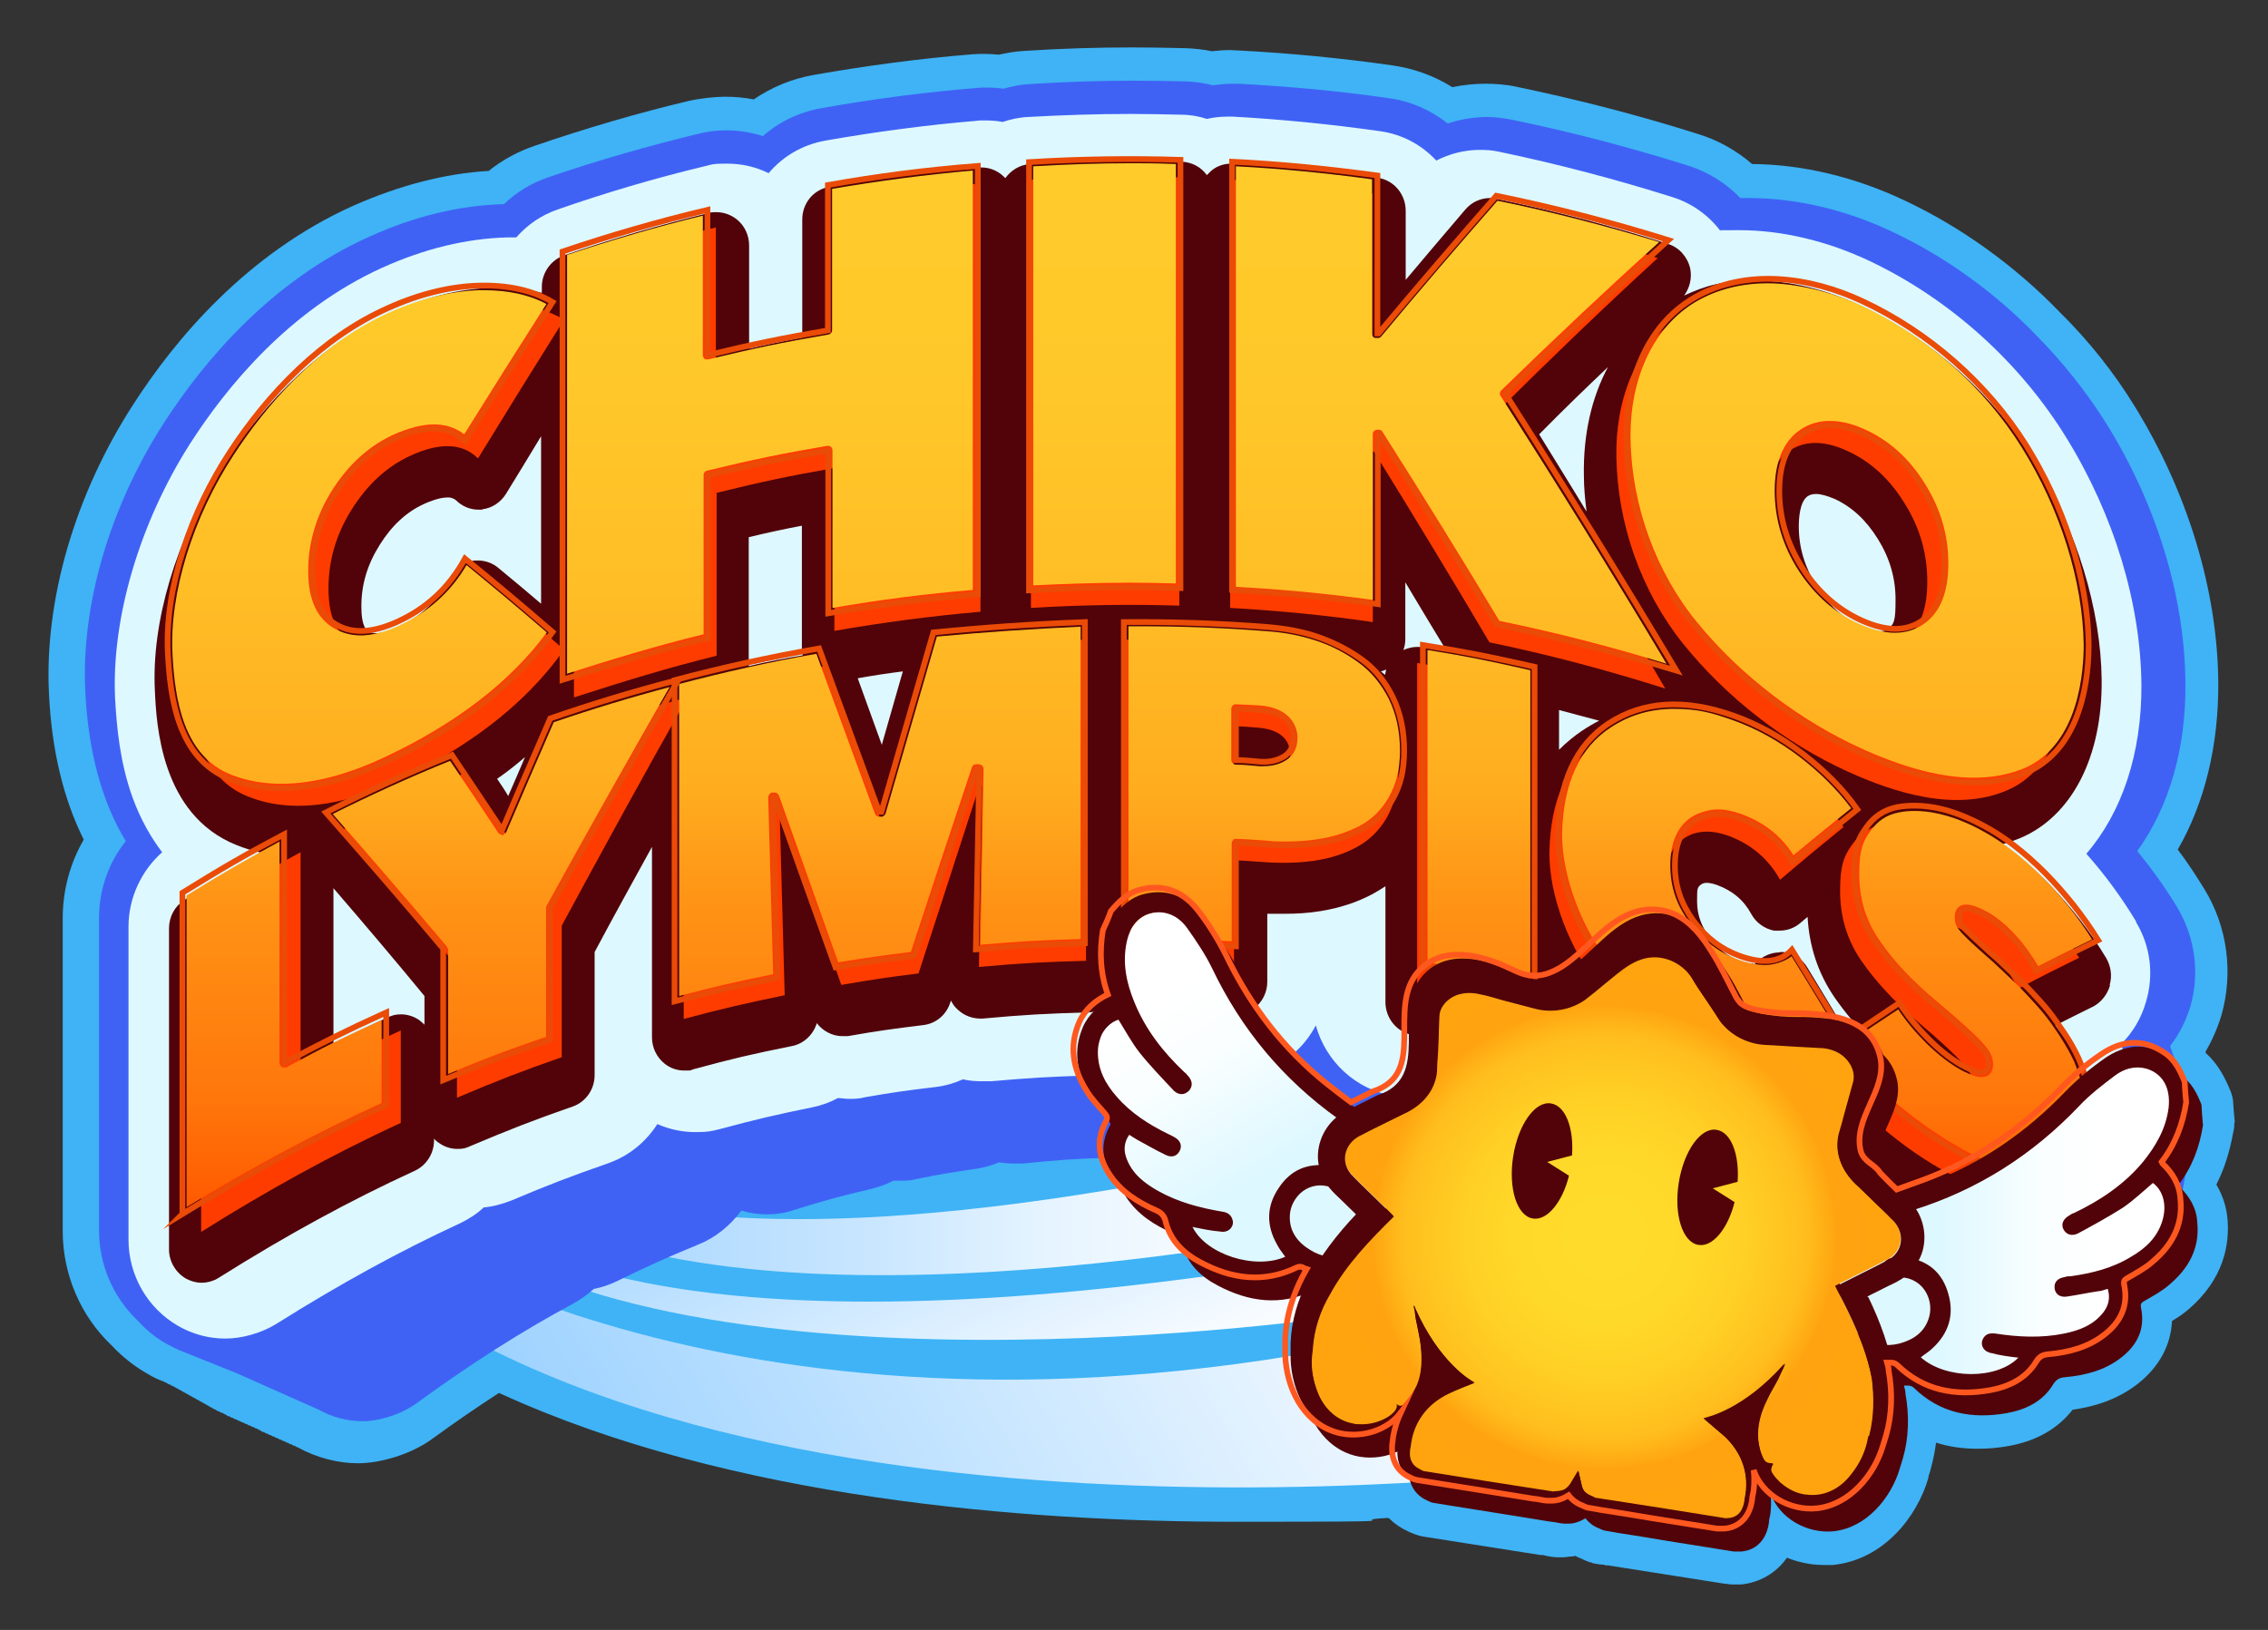 <?xml version="1.0" encoding="UTF-8"?> <svg xmlns="http://www.w3.org/2000/svg" xmlns:xlink="http://www.w3.org/1999/xlink" id="_Слой_1" data-name="Слой 1" version="1.1" viewBox="0 0 593.1 426.3"><rect x="0" y="0" width="593.1" height="426.3" fill="#333333" stroke="none"/><defs><style> .cls-1 { fill: url(#_Безымянный_градиент_12); } .cls-1, .cls-2, .cls-3, .cls-4, .cls-5, .cls-6, .cls-7, .cls-8, .cls-9, .cls-10, .cls-11, .cls-12, .cls-13, .cls-14, .cls-15, .cls-16, .cls-17, .cls-18, .cls-19, .cls-20, .cls-21, .cls-22, .cls-23, .cls-24, .cls-25, .cls-26 { stroke-width: 0px; } .cls-2 { fill: url(#_Безымянный_градиент_3); } .cls-3 { fill: url(#_Безымянный_градиент_4); } .cls-4 { fill: url(#_Безымянный_градиент_2); } .cls-5 { fill: #3f62f5; } .cls-6 { fill: #000; } .cls-27 { opacity: .5; } .cls-7 { fill: #3fb3f5; } .cls-8 { fill: #ffa10b; } .cls-9 { fill: url(#_Безымянный_градиент); } .cls-28 { mask: url(#mask-2); } .cls-10 { fill: url(#_Безымянный_градиент_9); } .cls-11 { fill: url(#_Безымянный_градиент_18); } .cls-29 { opacity: .7; } .cls-12 { fill: #510309; } .cls-13 { fill: url(#_Безымянный_градиент_8); } .cls-14 { fill: #f9dfd7; } .cls-15 { fill: url(#_Безымянный_градиент_16); } .cls-16 { fill: url(#_Безымянный_градиент_13); } .cls-17 { fill: #def8ff; } .cls-18 { fill: url(#_Безымянный_градиент_10); } .cls-30 { stroke: #ff581f; stroke-width: 1.5px; } .cls-30, .cls-31, .cls-32 { fill: none; stroke-miterlimit: 10; } .cls-19 { fill: url(#_Безымянный_градиент_5); } .cls-20 { fill: url(#_Безымянный_градиент_6); } .cls-21 { fill: #ff3c00; } .cls-22 { fill: url(#_Безымянный_градиент_17); } .cls-23 { fill: url(#_Безымянный_градиент_14); } .cls-31 { stroke: #ff6700; } .cls-31, .cls-32 { stroke-width: 1.5px; } .cls-33 { mask: url(#mask-1); } .cls-34 { mask: url(#mask); } .cls-24 { fill: url(#_Безымянный_градиент_15); } .cls-25 { fill: url(#_Безымянный_градиент_7); } .cls-32 { stroke: #ea4b06; } .cls-26 { fill: url(#_Безымянный_градиент_11); } </style><linearGradient id="_Безымянный_градиент" data-name="Безымянный градиент" x1="135.7" y1="32.3" x2="367.3" y2="32.3" gradientTransform="translate(0 346.7) scale(1 -1)" gradientUnits="userSpaceOnUse"><stop offset="0" stop-color="#94ceff"></stop><stop offset="0" stop-color="#a0d3ff"></stop><stop offset=".4" stop-color="#c9e6ff"></stop><stop offset=".6" stop-color="#e6f4ff"></stop><stop offset=".8" stop-color="#f9fcff"></stop><stop offset="1" stop-color="#fff"></stop></linearGradient><linearGradient id="_Безымянный_градиент_2" data-name="Безымянный градиент 2" x1="261.1" y1="-38.1" x2="209.8" y2="75.8" gradientTransform="translate(0 346.7) scale(1 -1)" gradientUnits="userSpaceOnUse"><stop offset="0" stop-color="#fff"></stop><stop offset="1" stop-color="#94ceff"></stop></linearGradient><linearGradient id="_Безымянный_градиент_3" data-name="Безымянный градиент 3" x1="361.3" y1="59.9" x2="137.3" y2="-69.4" gradientTransform="translate(0 346.7) scale(1 -1)" gradientUnits="userSpaceOnUse"><stop offset="0" stop-color="#fff"></stop><stop offset="1" stop-color="#94ceff"></stop></linearGradient><mask id="mask" x="46.4" y="43.7" width="499.9" height="281" maskUnits="userSpaceOnUse"></mask><linearGradient id="_Безымянный_градиент_4" data-name="Безымянный градиент 4" x1="-43.9" y1="367.9" x2="-43.9" y2="595.1" gradientTransform="translate(146.7 756.9) scale(1.2 -1.2)" gradientUnits="userSpaceOnUse"><stop offset="0" stop-color="#ff5a00"></stop><stop offset=".1" stop-color="#ff760b"></stop><stop offset=".3" stop-color="#ff9516"></stop><stop offset=".4" stop-color="#ffad1f"></stop><stop offset=".6" stop-color="#ffbe26"></stop><stop offset=".8" stop-color="#ffc82a"></stop><stop offset="1" stop-color="#ffcb2b"></stop></linearGradient><linearGradient id="_Безымянный_градиент_5" data-name="Безымянный градиент 5" x1="45.5" y1="367.9" x2="45.5" y2="595.1" gradientTransform="translate(146.7 756.9) scale(1.2 -1.2)" gradientUnits="userSpaceOnUse"><stop offset="0" stop-color="#ff5a00"></stop><stop offset=".1" stop-color="#ff760b"></stop><stop offset=".3" stop-color="#ff9516"></stop><stop offset=".4" stop-color="#ffad1f"></stop><stop offset=".6" stop-color="#ffbe26"></stop><stop offset=".8" stop-color="#ffc82a"></stop><stop offset="1" stop-color="#ffcb2b"></stop></linearGradient><linearGradient id="_Безымянный_градиент_6" data-name="Безымянный градиент 6" x1="118.5" y1="367.9" x2="118.5" y2="595.1" gradientTransform="translate(146.7 756.9) scale(1.2 -1.2)" gradientUnits="userSpaceOnUse"><stop offset="0" stop-color="#ff5a00"></stop><stop offset=".1" stop-color="#ff760b"></stop><stop offset=".3" stop-color="#ff9516"></stop><stop offset=".4" stop-color="#ffad1f"></stop><stop offset=".6" stop-color="#ffbe26"></stop><stop offset=".8" stop-color="#ffc82a"></stop><stop offset="1" stop-color="#ffcb2b"></stop></linearGradient><linearGradient id="_Безымянный_градиент_7" data-name="Безымянный градиент 7" x1="194" y1="367.9" x2="194" y2="595.1" gradientTransform="translate(146.7 756.9) scale(1.2 -1.2)" gradientUnits="userSpaceOnUse"><stop offset="0" stop-color="#ff5a00"></stop><stop offset=".1" stop-color="#ff760b"></stop><stop offset=".3" stop-color="#ff9516"></stop><stop offset=".4" stop-color="#ffad1f"></stop><stop offset=".6" stop-color="#ffbe26"></stop><stop offset=".8" stop-color="#ffc82a"></stop><stop offset="1" stop-color="#ffcb2b"></stop></linearGradient><linearGradient id="_Безымянный_градиент_8" data-name="Безымянный градиент 8" x1="282.5" y1="367.9" x2="282.5" y2="595.1" gradientTransform="translate(146.7 756.9) scale(1.2 -1.2)" gradientUnits="userSpaceOnUse"><stop offset="0" stop-color="#ff5a00"></stop><stop offset=".1" stop-color="#ff760b"></stop><stop offset=".3" stop-color="#ff9516"></stop><stop offset=".4" stop-color="#ffad1f"></stop><stop offset=".6" stop-color="#ffbe26"></stop><stop offset=".8" stop-color="#ffc82a"></stop><stop offset="1" stop-color="#ffcb2b"></stop></linearGradient><linearGradient id="_Безымянный_градиент_9" data-name="Безымянный градиент 9" x1="-60.3" y1="367.9" x2="-60.3" y2="595.1" gradientTransform="translate(146.7 756.9) scale(1.2 -1.2)" gradientUnits="userSpaceOnUse"><stop offset="0" stop-color="#ff5a00"></stop><stop offset=".1" stop-color="#ff760b"></stop><stop offset=".3" stop-color="#ff9516"></stop><stop offset=".4" stop-color="#ffad1f"></stop><stop offset=".6" stop-color="#ffbe26"></stop><stop offset=".8" stop-color="#ffc82a"></stop><stop offset="1" stop-color="#ffcb2b"></stop></linearGradient><linearGradient id="_Безымянный_градиент_10" data-name="Безымянный градиент 10" x1="-13" y1="367.9" x2="-13" y2="595.1" gradientTransform="translate(146.7 756.9) scale(1.2 -1.2)" gradientUnits="userSpaceOnUse"><stop offset="0" stop-color="#ff5a00"></stop><stop offset=".1" stop-color="#ff760b"></stop><stop offset=".3" stop-color="#ff9516"></stop><stop offset=".4" stop-color="#ffad1f"></stop><stop offset=".6" stop-color="#ffbe26"></stop><stop offset=".8" stop-color="#ffc82a"></stop><stop offset="1" stop-color="#ffcb2b"></stop></linearGradient><linearGradient id="_Безымянный_градиент_11" data-name="Безымянный градиент 11" x1="69.5" y1="367.9" x2="69.5" y2="595.1" gradientTransform="translate(146.7 756.9) scale(1.2 -1.2)" gradientUnits="userSpaceOnUse"><stop offset="0" stop-color="#ff5a00"></stop><stop offset=".1" stop-color="#ff760b"></stop><stop offset=".3" stop-color="#ff9516"></stop><stop offset=".4" stop-color="#ffad1f"></stop><stop offset=".6" stop-color="#ffbe26"></stop><stop offset=".8" stop-color="#ffc82a"></stop><stop offset="1" stop-color="#ffcb2b"></stop></linearGradient><linearGradient id="_Безымянный_градиент_12" data-name="Безымянный градиент 12" x1="153.3" y1="367.9" x2="153.3" y2="595.1" gradientTransform="translate(146.7 756.9) scale(1.2 -1.2)" gradientUnits="userSpaceOnUse"><stop offset="0" stop-color="#ff5a00"></stop><stop offset=".1" stop-color="#ff760b"></stop><stop offset=".3" stop-color="#ff9516"></stop><stop offset=".4" stop-color="#ffad1f"></stop><stop offset=".6" stop-color="#ffbe26"></stop><stop offset=".8" stop-color="#ffc82a"></stop><stop offset="1" stop-color="#ffcb2b"></stop></linearGradient><linearGradient id="_Безымянный_градиент_13" data-name="Безымянный градиент 13" x1="200.1" y1="367.9" x2="200.1" y2="595.1" gradientTransform="translate(146.7 756.9) scale(1.2 -1.2)" gradientUnits="userSpaceOnUse"><stop offset="0" stop-color="#ff5a00"></stop><stop offset=".1" stop-color="#ff760b"></stop><stop offset=".3" stop-color="#ff9516"></stop><stop offset=".4" stop-color="#ffad1f"></stop><stop offset=".6" stop-color="#ffbe26"></stop><stop offset=".8" stop-color="#ffc82a"></stop><stop offset="1" stop-color="#ffcb2b"></stop></linearGradient><linearGradient id="_Безымянный_градиент_14" data-name="Безымянный градиент 14" x1="249.7" y1="367.9" x2="249.7" y2="595.1" gradientTransform="translate(146.7 756.9) scale(1.2 -1.2)" gradientUnits="userSpaceOnUse"><stop offset="0" stop-color="#ff5a00"></stop><stop offset=".1" stop-color="#ff760b"></stop><stop offset=".3" stop-color="#ff9516"></stop><stop offset=".4" stop-color="#ffad1f"></stop><stop offset=".6" stop-color="#ffbe26"></stop><stop offset=".8" stop-color="#ffc82a"></stop><stop offset="1" stop-color="#ffcb2b"></stop></linearGradient><linearGradient id="_Безымянный_градиент_15" data-name="Безымянный градиент 15" x1="306.4" y1="367.9" x2="306.4" y2="595.1" gradientTransform="translate(146.7 756.9) scale(1.2 -1.2)" gradientUnits="userSpaceOnUse"><stop offset="0" stop-color="#ff5a00"></stop><stop offset=".1" stop-color="#ff760b"></stop><stop offset=".3" stop-color="#ff9516"></stop><stop offset=".4" stop-color="#ffad1f"></stop><stop offset=".6" stop-color="#ffbe26"></stop><stop offset=".8" stop-color="#ffc82a"></stop><stop offset="1" stop-color="#ffcb2b"></stop></linearGradient><mask id="mask-1" x="42.5" y="40.1" width="507" height="278.1" maskUnits="userSpaceOnUse"></mask><mask id="mask-2" x="40.4" y="38.4" width="512" height="283.1" maskUnits="userSpaceOnUse"></mask><linearGradient id="_Безымянный_градиент_16" data-name="Безымянный градиент 16" x1="481.1" y1="27.4" x2="567.2" y2="27.4" gradientTransform="translate(0 346.7) scale(1 -1)" gradientUnits="userSpaceOnUse"><stop offset=".3" stop-color="#def8ff"></stop><stop offset=".4" stop-color="#e6faff"></stop><stop offset=".6" stop-color="#f9feff"></stop><stop offset=".8" stop-color="#fff"></stop></linearGradient><linearGradient id="_Безымянный_градиент_17" data-name="Безымянный градиент 17" x1="344.8" y1="13.7" x2="292.9" y2="103.5" gradientTransform="translate(0 346.7) scale(1 -1)" gradientUnits="userSpaceOnUse"><stop offset=".3" stop-color="#def8ff"></stop><stop offset=".4" stop-color="#e6faff"></stop><stop offset=".6" stop-color="#f9feff"></stop><stop offset=".8" stop-color="#fff"></stop></linearGradient><radialGradient id="_Безымянный_градиент_18" data-name="Безымянный градиент 18" cx="419.6" cy="23.1" fx="419.6" fy="23.1" r="75.3" gradientTransform="translate(0 346.7) scale(1 -1)" gradientUnits="userSpaceOnUse"><stop offset="0" stop-color="#ffdc2c"></stop><stop offset=".3" stop-color="#ffd92a"></stop><stop offset=".5" stop-color="#ffcf25"></stop><stop offset=".7" stop-color="#ffbe1d"></stop><stop offset=".8" stop-color="#ffa611"></stop><stop offset=".8" stop-color="#ffa410"></stop><stop offset="1" stop-color="#ffa30f"></stop></radialGradient></defs><path class="cls-7" d="M584.4,293.5v-.2c-.2-1.7-.3-3.3-.4-4.8,0-1-.3-2-.6-2.9-1.4-3.4-3.2-7.2-6.6-10.2,0,0,0-.3,0-.4,1.7-2.9,3.1-6.1,4.1-9.4,3.2-11.1,1.6-23.2-4.4-33-2.2-3.6-4.5-7.1-7-10.4,7.1-12.3,10.7-27.3,10.6-43.7-.2-24.1-8-49.8-21.9-72.3-5.4-8.8-12-17.1-19.6-24.6-11.7-12.1-25.7-22.2-40.6-29.2-12.9-6.1-26.6-9.4-39.8-9.5-4.2-3.6-9-6.3-14.3-7.9-15.5-4.9-31.4-9-47.3-12.3-2.7-.6-5.5-.8-8.2-.8s-5.8.3-8.6.9c-4.8-3-10.1-4.9-15.7-5.7-13.3-1.9-26.8-3.2-40.2-3.9-.7,0-1.4-.1-2.1-.1-1.6,0-3.2.1-4.9.3-2.3-.5-4.6-.7-6.9-.8-4.6-.1-9.2-.2-13.8-.2-9.4,0-18.8.3-28.1.9-2.3.1-4.6.5-6.9,1-1.2-.1-2.4-.2-3.6-.2s-2.2,0-3.3.1c-13.8,1.1-27.8,3-41.5,5.4-5.7,1-11,3.2-15.7,6.4-2.5-.5-5-.7-7.5-.7s-6.4.4-9.5,1.1c-13.5,3.2-27,7.2-40.2,11.7-4.4,1.5-8.5,3.7-12.1,6.6-11.6.7-23.4,3.8-35.4,9.1-27.9,12.5-46.7,35.1-57.5,51.9-15.3,23.6-23.3,51.2-22.1,75.6.7,14.9,3.8,27.7,9.1,38.3-3.6,6.2-5.5,13.3-5.5,20.6v81.8c0,11.2,4.6,22.1,12.7,29.8,2.9,3.1,6.2,5.7,9.8,7.7,1,.6,2.2,1.2,3.5,1.7.3,0,.6.3.9.4h.1c.3.2.6.4.9.5h.1c.3.2.6.4.9.5h.1c.3.2.6.4.8.5h.1c.3.2.6.4.8.5h.1c.3.2.6.4.8.5h.1c.3.2.6.4.8.5h.1c.3.2.6.4.8.5h.1c.3.2.6.4.8.5h.1c.3.2.6.4.8.5h.1c.3.2.6.4.8.5h.1c.3.2.6.4.8.5h.1c.3.2.6.4.8.5h.1c.3.2.5.4.8.5h.1c.3.2.5.4.8.5h.1c.3.2.6.4.8.5h.1c.3,0,.5.3.8.4h.1c.3,0,.5.3.8.4h.1c.3.2.5.4.8.5h.1c.3,0,.5.3.8.4h.1c.3,0,.5.3.8.4h.1c.3,0,.5.3.8.4h.1c.3,0,.5.3.8.4h.1c.3,0,.5.3.8.4h.1c.3,0,.5.3.8.4h.1c.3,0,.5.3.8.4h.1c.3,0,.5.3.8.4h.1c.3,0,.5.3.8.4h.1c.3.2.5.4.8.5h.1c.3,0,.5.3.8.4h.1c.3,0,.5.3.8.4h.1c.3,0,.5.3.8.4h.1c.3,0,.5.3.8.4h.1c.3,0,.5.3.8.4h.1c.3,0,.5.3.8.4h.1c.3,0,.5.3.8.4h.1c.3,0,.5.3.8.4h.1c.3,0,.5.3.8.4h.1c.3,0,.5.3.8.4h.1c4.9,2.7,10.4,4.2,15.9,4.2s13.7-2.2,19.5-6.5c5.9-4.3,11.6-8.2,17.3-11.9,60.5,27.8,137.8,33.7,192.6,33.7s26.5-.3,39.8-1c.2,0,.5.2.7.4,1.3,1.3,2.9,2.3,4.6,3.1h0c.9.4,2.3,1.1,4.2,1.4l30.5,4.8h.6c1.5.4,2.9.6,4.3.6h.2c.5,0,1.4,0,2.5-.2.5,0,.9,0,1.4-.2.6.3,1.2.6,1.8.8.5.3,1.3.6,2.1.9.2,0,.4,0,.6.2.8.2,1.6.3,2.4.4.4,0,.8,0,1,.2.2,0,.4,0,.7,0l30.5,4.8c.6,0,1.3.2,1.9.2.9,0,1.6,0,2,0h.4c5-.5,9.3-3.1,12-7,3,1.2,6.3,1.9,9.5,1.9s1.7,0,2.5,0c13.1-1.3,22-12.4,25-22.8,0,0,0-.2,0-.2,0-.3.2-.6.3-1,.2-.6.3-1.1.4-1.5.6-2.1,1-4.3,1.3-6.5,3.4,1.1,7,1.6,10.9,1.6h0c2.6,0,5.2-.2,8-.7,7.3-1.3,12.9-4.5,16.8-9.5,4.9-.7,11.4-2.3,17.2-6.9,5.5-4.4,8.5-10,8.8-16.3,1.3-.8,2.7-1.7,4-2.8,9.8-8.2,11.1-17.6,10.5-24.1-.3-3.1-1.3-6.1-2.9-8.8,2.1-4.1,3.5-8.6,4.4-13.6.3-1.1.3-1.9.3-2.6Z"></path><g><path class="cls-9" d="M366.4,295.1c-114.3,28.5-175.5,26.8-208.2,18.3h-.4c-7.3.5-14.7,1-22.1,1.6,68,40.1,231.6,2.6,231.6,2.6l-.9-22.5Z"></path><path class="cls-4" d="M118.6,313.3c-.6-.2-1.1-.4-1.7-.6-1.7,1.2-3.5,2.2-5.4,3,62.9,54.6,239.5,28.5,239.5,28.5l3-16.4c-168.8,29.2-220.4.7-235.4-14.5Z"></path><path class="cls-2" d="M393.4,342.4c-176.9,48.4-280.9-12.5-297.8-23.5-4.5.5-9,1-13.5,1.6,96.1,95.3,331.4,63.4,331.4,63.4l-20.1-41.5Z"></path></g><g><g><path class="cls-6" d="M50.5,171.4c-.9-16.8,6-36.2,15.7-51.2,9.8-15.1,23.6-29.3,40.2-36.7,8-3.6,15.8-5.6,23.3-5.7,7.5-.2,13.7,1.3,18.7,4.2-7.5,11.7-15,23.5-22.3,35.4-3.9-3.9-9.8-4.2-17.6-.7-6.1,2.7-11.1,7.3-15.2,13.6-4,6.3-6,13-6,20.1s2,11.4,6.1,13.7c4.1,2.3,9.1,2.1,15.1-.6,7.7-3.4,13.6-8.8,17.6-16.3,8.9,7.2,13.3,11,22.3,18.7-10.5,14.6-26.1,25.3-42,32.8-12.1,5.7-27.1,9.7-40.2,4.6-13.2-5.2-15.1-20.8-15.7-31.9Z"></path><path class="cls-6" d="M218.7,161.2v-41.4c-12.3,2.1-18.5,3.4-30.6,6.3v41.4c-12.5,3-24.8,6.8-37,10.7v-109.1c12.1-4.1,24.5-7.7,36.9-10.6v37c12.2-3,18.3-4.2,30.6-6.3v-37c12.6-2.2,25.4-3.9,38.1-4.9v109.1c-12.7.9-25.5,2.5-38,4.8Z"></path><path class="cls-6" d="M269.8,155.3V46.2c12.8-.8,25.7-1,38.5-.6v109.1c-12.8-.4-25.7-.2-38.5.6Z"></path><path class="cls-6" d="M388.9,164c-9.8-16.3-19.8-32.5-30-48.6h-.3v43.4c-12.3-1.7-24.7-2.9-37.1-3.6V46.1c12.3.6,24.7,1.8,37,3.5v40.2h.3c9.9-11.8,19.9-23.5,30-35.1,14.8,3,29.4,6.8,43.8,11.3-14.2,12.7-28,25.8-41.6,39.1,14.9,23.3,29.4,46.9,43.6,70.6-15-4.5-30.3-8.5-45.7-11.7Z"></path><path class="cls-6" d="M421.9,116.9c-.3-13.9,4.7-28.8,17.2-36.1,13.2-7.7,29.6-5.4,42.9.9,16.8,7.8,31.7,20.9,41.5,36.6,9.4,15,15.8,33.4,15.9,50.9,0,12.2-3.5,27.3-16,32.5-13.2,5.5-29,.7-41.5-4.8-16.2-7.2-31.5-18.8-42.8-32.7-10.8-13.1-16.9-30.3-17.2-47.3ZM460.9,129.9c0,7.1,2,13.7,6,19.8,4,6.2,9.1,10.5,15.1,13.2s10.9,2.7,14.9.1c3.9-2.6,5.9-7.5,5.9-14.6s-1.9-13.6-5.8-19.8c-3.9-6.2-8.9-10.7-15-13.4-6.1-2.7-11.2-2.6-15.1.1-4,2.8-6,7.7-6,14.6Z"></path><path class="cls-6" d="M54.2,314.2v-81.8c10.2-6.3,15.4-9.3,25.9-14.9v58.2c10.3-5.5,15.5-8.1,26-12.9v23.6c-17.9,8-35.2,17.5-51.9,27.8Z"></path><path class="cls-6" d="M147.8,236.2v33.5c-11,3.8-16.4,5.8-27.2,10.3v-33.5c-9.8-11.6-19.8-23.2-29.9-34.6,10.5-5.3,21.3-10.2,32.1-14.6,5.1,7.5,7.6,11.3,12.8,19,4.9-11.4,7.4-17.1,12.3-28.4,10.7-3.7,21.6-7,32.6-9.8-11,19.2-21.9,38.6-32.7,58.1Z"></path><path class="cls-6" d="M205.1,208c-.2,0-.4,0-.6,0,.4,15.3.9,30.6,1.3,46-10.5,2.1-15.8,3.3-26.2,6.1v-81.8c12.1-3.2,24.5-5.9,36.8-8.1,5.1,13.9,10.2,27.7,15.3,41.6.2,0,.4,0,.6,0,4.4-15.2,8.8-30.5,13.3-45.7,12.9-1.2,25.6-2.1,38.6-2.6v81.8c-11.1.3-16.7.6-27.8,1.6.3-15.4.6-30.7.8-46.1-.3,0-.4,0-.7,0-5.3,15.9-10.6,31.8-15.8,47.8-8,1-12.1,1.6-20.1,2.9-5.2-14.5-10.3-29-15.5-43.4Z"></path><path class="cls-6" d="M330.6,220c-3.2-.2-4.8-.3-8.1-.5v26.3c-11.4-.7-17.1-.8-28.5-.7v-81.8c12.2-.1,24.5.3,36.6,1.3,4.6.3,8.9,1.2,12.8,2.5,3.9,1.3,7.6,3.2,11,5.7,3.4,2.4,6.1,5.7,8,9.6,2,4,2.9,8.5,2.9,13.6s-1,9-2.9,12.4c-2,3.4-4.6,6-7.9,7.7-3.3,1.7-7,2.9-11,3.5-4.1.6-8.4.8-12.9.4ZM328.5,185.8c-2.4-.2-3.6-.2-6-.4v13.2c2.4,0,3.6.2,6,.4s4.4-.2,6.1-1.3c1.7-1,2.5-2.6,2.5-4.9.1-4.2-2.8-6.6-8.6-7Z"></path><path class="cls-6" d="M370.1,251.1v-81.8c11.4,1.9,17.1,3,28.5,5.6v81.8c-11.4-2.7-17.1-3.8-28.5-5.6Z"></path><path class="cls-6" d="M404.5,217.1c.3-12.6,4.4-22.3,13-27.9,8.6-5.6,19.3-6.4,31.9-2,6.2,2.2,12.1,5.5,17.7,9.7,5.6,4.3,10.2,9,13.9,14.1-6.6,5.2-9.9,7.9-16.5,13.4-3-5.2-7.4-9-13.4-11.2-4.7-1.7-8.6-1.4-11.8.8s-4.8,6-4.8,11.3,1.6,9.9,4.8,14.1c3.2,4.3,7.1,7.2,11.7,8.9,5.9,2.1,10.4,1.6,13.4-1.6,6.7,10.7,10,16.1,16.5,27.1-7.9,4.6-18.3,4.3-31.5-.4-12.4-4.4-23.4-12.4-31.8-22.1-7.5-8.2-13.4-22.8-13.1-34.2Z"></path><path class="cls-6" d="M508.4,299.4c-6.1-3.2-12.2-7.3-18.1-12.3-5.9-5-11-10.2-15.1-15.7,6.6-4.5,9.8-6.7,16.3-11,1.9,3.1,4.5,6.2,7.6,9.3s6.2,5.4,9.3,7c3.9,2,5.8,1.8,5.8-.7s-.8-3.1-2.5-4.9c-1.7-1.8-5.4-5.3-11.2-10.2-6.3-5.3-11.3-10.5-14.9-15.8-3.7-5.3-5.5-11.2-5.5-17.7s1-8.7,3-11.6c2-2.8,4.6-4.6,7.9-5.2,3.3-.6,6.8-.5,10.5.3s7.6,2.3,11.6,4.4c5.2,2.8,10.4,6.8,15.6,12,5.2,5.2,9.7,10.9,13.5,17.1-6.3,3-9.4,4.6-15.8,7.9-1.7-3.1-3.7-6-6.2-8.7s-4.8-4.6-7-5.8c-4.2-2.3-6.4-2.1-6.4.4s.5,2.3,1.5,3.4c1,1.1,3.1,3,6.1,5.7,2.1,1.9,3.8,3.4,5,4.5s2.9,2.7,4.9,4.8c2.1,2.1,3.7,4,5,5.5,1.3,1.6,2.6,3.5,4.2,5.8s2.7,4.5,3.6,6.5c.9,2,1.6,4.2,2.2,6.6.6,2.4.9,4.8.9,7.1,0,9.2-3.1,14.5-9.3,15.9-6.5,1.6-13.9,0-22.5-4.6Z"></path></g><path class="cls-5" d="M569.3,237.2c-3.1-5.1-6.6-10-10.4-14.6,8.3-11.5,12.8-26.7,12.6-44.1-.2-22.5-7.5-46.5-20.6-67.6-5.2-8.3-11.4-16.1-18.3-23.1-10.9-11.3-23.9-20.7-38-27.3-12.1-5.7-25-8.7-37.2-8.7h-2.3c-3.6-3.8-8.2-6.7-13.4-8.4-15.2-4.8-30.8-8.9-46.4-12.1-2.1-.4-4.3-.7-6.4-.7-3.5,0-7,.6-10.3,1.7-4.3-3.4-9.5-5.8-15.3-6.6-13-1.9-26.3-3.1-39.4-3.8h-1.6c-1.8,0-3.5.2-5.2.4-2.2-.6-4.5-.9-6.8-1-4.5-.1-9-.2-13.6-.2-9.2,0-18.4.3-27.5.9-2.3.1-4.6.6-6.8,1.2-1.4-.2-2.8-.3-4.3-.3s-1.7,0-2.6.1c-13.6,1.1-27.3,2.9-40.7,5.3-5.8,1-11.1,3.6-15.3,7.3-3.1-1-6.3-1.5-9.5-1.5s-4.9.3-7.4.9c-13.2,3.2-26.5,7-39.3,11.4-4.4,1.5-8.3,3.9-11.5,7h-.1c-11.4.3-23.2,3.1-35.1,8.5-25.9,11.6-43.4,32.8-53.6,48.5-14.3,22.1-21.8,47.8-20.7,70.4.8,16,4.4,29,10.6,39.2-4.5,5.6-7,12.7-7,20.1v81.8c0,9,3.8,17.5,10.1,23.5,2.2,2.4,4.8,4.6,7.8,6.2.9.5,1.9,1,2.8,1.4.3.2.7.3,1,.4.3.2.7.3,1,.4.3.2.7.3,1,.4.3.2.7.3,1,.4.3.2.7.3,1,.4.3.2.7.3,1,.4.3.2.7.3,1,.4.3.2.7.3,1,.4.3.2.6.3,1,.4.3.2.6.3,1,.4.3.2.6.3,1,.4.3.2.6.3,1,.4.3.2.6.3,1,.4.3.2.6.3,1,.4.3.2.6.3,1,.4.3.2.6.3.9.4.3.2.6.3.9.4.3.2.6.3.9.4.3.2.6.3.9.4.3.2.6.3.9.4.3.2.6.3.9.4.3.2.6.3.9.4.3.2.6.3.9.4.3.2.6.3.9.4.3.2.6.3.9.4.3.2.6.3.9.4.3.2.6.3.9.4.3.2.6.3.9.4.3.2.6.3.9.4.3.2.6.3.9.4.3.2.6.3.9.4.3.2.6.3.9.4.3.2.6.3.9.4.3.2.6.3.9.4.3.2.6.3.9.4.3.2.6.3.9.4.3.2.6.3.9.4.3.2.6.3.9.4.3.2.6.3.9.4,3.7,2.1,7.7,3.1,11.7,3.1s9.8-1.6,14.2-4.8c14.1-10.3,27.5-18.8,40.7-25.9,2-1.1,3.8-2.4,5.5-3.9,2.1-.4,4.1-1.1,6-2,8.6-4.2,12.6-6,21.3-9.6,4.5-1.8,8.3-4.9,11.3-8.9,2.2.7,4.5,1,6.7,1s4.6-.3,6.9-1.1c8.3-2.6,12.1-3.6,20.5-5.6,2-.5,3.9-1.2,5.6-2.1h1.4c1.5,0,3,0,4.5-.4,6.4-1.3,9.3-1.8,15.7-2.7,2.1-.3,4.1-.9,6.1-1.7,1.3.2,2.6.3,3.9.3s1.6,0,2.4,0c8.8-.9,12.9-1.2,21.8-1.5,1.3,0,2.6-.2,3.9-.5,1.2.2,2.5.3,3.7.3h3.4c6.9,0,11,.2,19.1.7.5,0,1,0,1.5,0,6.6,0,13-2.9,17.9-8,.7,1,1.5,2,2.4,3,4,5.1,9.4,8.7,15.5,9.9,9.1,1.8,13.3,2.7,22.3,5.2,2,.5,4,.8,6,.8s5.6-.5,8.3-1.6c7.8,7.3,16.4,13,25.5,16.8,8.6,3.6,16.5,5.4,23.9,5.5.7.7,1.4,1.5,2.2,2.2,6.5,6.5,13.3,11.9,20.2,16.2,9.6,6,18.6,8.9,27.4,8.9s6.7-.4,9.9-1.3c2.4-.6,4.8-1.6,7.1-2.9.3,0,.6-.3.8-.4.3,0,.6-.3.9-.4.3,0,.6-.3.9-.4.3,0,.6-.3.9-.4.3,0,.6-.3.9-.4.3,0,.6-.3.9-.4.3,0,.6-.3.9-.4.3,0,.6-.3.9-.4.3,0,.6-.3.9-.4.3,0,.6-.3.9-.4.3,0,.6-.3.9-.4.3,0,.6-.3.9-.4.3,0,.6-.3.9-.4.3,0,.6-.3.9-.4.3,0,.6-.3.9-.4.3,0,.6-.3.9-.4.3,0,.6-.3.9-.4.3,0,.6-.3.9-.4.3,0,.6-.3.9-.4.3,0,.6-.3.9-.4.3,0,.6-.3.9-.4.3,0,.6-.3.9-.4.3,0,.6-.3.9-.4.3,0,.6-.3.9-.4.3,0,.6-.3.9-.4.3,0,.6-.3.9-.4.3,0,.6-.3.9-.4.3,0,.6-.3.9-.4.3,0,.6-.3,1-.4.3,0,.6-.3,1-.4.3,0,.6-.3,1-.4.3,0,.6-.3,1-.4.3,0,.6-.3,1-.4.3,0,.6-.3,1-.4.3,0,.6-.3,1-.4.3,0,.7-.3,1-.4.3,0,.7-.3,1-.4.3,0,.7-.3,1-.4.3,0,.7-.3,1-.4,13.8-6,26.5-20.1,26.5-44.7s-.6-9.9-1.8-14.8c-.8-3.2-1.8-6.3-2.9-9.3,2.4-3.1,4.3-6.8,5.4-10.7,2.4-8.6,1.1-17.9-3.6-25.7Z"></path><path class="cls-17" d="M558.6,241c-3.8-6.3-8.2-12.3-13-17.7,9.3-10.8,14.5-26.2,14.4-44.2-.2-21.3-7.1-44.2-19.5-64.4-12.2-19.9-30.5-36.4-51.5-46.4-11.2-5.3-23-8.1-34.2-8.1s-3.3.1-4.9.2c-3.1-4.1-7.4-7.2-12.4-8.8-14.9-4.7-30.1-8.7-45.4-11.9-1.7-.4-3.4-.5-5.1-.5-4,0-7.9,1-11.4,2.8-3.8-4.1-8.9-6.9-14.8-7.7-12.7-1.8-25.7-3.1-38.5-3.8h-1.3c-1.8,0-3.7.2-5.4.6-2.1-.7-4.4-1.1-6.7-1.1-4.4-.1-8.8-.2-13.2-.2-9,0-18,.3-26.9.8-2.3.1-4.5.6-6.6,1.3-1.5-.3-3.1-.4-4.7-.4s-1.4,0-2.1.1c-13.2,1.1-26.6,2.9-39.7,5.2-5.9,1.1-11,4.1-14.7,8.5-3.4-1.7-7.1-2.5-10.9-2.5s-3.9.2-5.9.7c-12.9,3.1-25.8,6.9-38.4,11.3-4.3,1.5-7.9,4-10.8,7.3h-2.5c-10.5.3-21.4,2.9-32.5,7.9-24.3,11-40.8,31.2-50.4,46.2-13.2,20.8-20.5,45.7-19.5,66.6.4,7.1,1.2,16.5,4.6,25.9,2.1,5.7,4.8,10.4,7.7,14.2-5.5,4.9-8.8,12-8.8,19.5v81.8c0,9.4,5,18,13,22.6,3.8,2.2,8.1,3.3,12.3,3.3s9.2-1.3,13.3-3.8c16.7-10.5,32.4-19.1,48-26.3,2.3-1.1,4.5-2.5,6.3-4.2,2.4-.2,4.9-.9,7.2-1.8,10-4.2,14.9-6.1,25.2-9.7,5.5-1.9,10-5.6,13-10.3,3.2,1.4,6.5,2.1,10,2.1s4.3-.3,6.4-.8c9.7-2.6,14.4-3.7,24.2-5.7,2.4-.5,4.6-1.3,6.6-2.4.9,0,1.9.2,2.8.2,1.4,0,2.8,0,4.2-.4,7.4-1.3,11.1-1.8,18.6-2.7,2.5-.3,4.9-1,7.1-2,1.7.4,3.4.5,5.2.5s1.5,0,2.2,0c10.3-.9,15.3-1.2,25.7-1.5,1.6,0,3.1-.2,4.6-.6,1.5.3,2.9.4,4.4.4h3.9c8,0,13.1.2,22.6.7h1.4c6.4,0,12.7-2.5,17.4-7.1,2-1.9,3.6-4.1,4.9-6.5,2.6,9.4,10.4,16.8,20.3,18.4,10.7,1.8,15.8,2.8,26.3,5.3,1.9.4,3.8.7,5.6.7,3.7,0,7.4-.9,10.8-2.5,9.2,8,19.6,14.1,30.5,18.1,9.6,3.5,18.2,5.1,26.4,5.1s1.1,0,1.7,0c1.3,1.2,2.7,2.5,4.1,3.7,7.2,6.2,14.7,11.4,22.4,15.5,10.3,5.5,19.8,8.2,29.1,8.2s6.8-.4,10.1-1.1c6.7-1.6,28.8-9.2,28.8-41.1s-.5-8.9-1.6-13.3c-.9-3.8-2.1-7.3-3.4-10.6-.2-.5-.4-.9-.6-1.4,3.1-3.1,5.4-6.9,6.6-11.2,2.1-7,1.2-14.5-2.6-20.8Z"></path><g><path class="cls-12" d="M551.7,257.6c.7-2.4.3-4.9-.9-7-4.2-7-9.2-13.4-14.8-19.2-4.1-4.2-8.2-7.7-12.4-10.6,1.6-.4,3.2-1,4.7-1.6,13.5-5.7,21.5-21.2,21.3-41.4-.2-18.4-6.5-39.1-17.3-56.8-10.8-17.6-26.9-32.1-45.4-40.9-9.2-4.4-18.8-6.7-27.7-6.7s-13.1,1.3-18.8,3.9c1.5-2,2.1-4.6,1.6-7.1-.7-3-2.9-5.5-5.8-6.4-14.7-4.7-29.8-8.7-44.9-11.8-.6-.1-1.1-.2-1.7-.2-2.4,0-4.8,1.1-6.4,3-5.2,6.1-10.4,12.2-15.6,18.4v-18.1c0-4.3-3.1-8-7.3-8.6-12.5-1.8-25.3-3.1-37.9-3.7h-.4c-2.2,0-4.3.8-5.8,2.4-.2.2-.4.4-.6.6-1.5-2.1-3.9-3.4-6.6-3.5-4.3-.1-8.7-.2-13.1-.2-8.8,0-17.8.3-26.5.8-2.7.2-5,1.6-6.5,3.7l-.5-.5c-1.6-1.5-3.6-2.3-5.8-2.3h-.7c-13.1,1.1-26.2,2.8-39.1,5.1-4.1.7-7,4.3-7,8.5v30.9c-5,.9-9.2,1.8-13.9,2.9v-27c0-2.7-1.2-5.2-3.2-6.8-1.5-1.2-3.4-1.9-5.3-1.9s-1.3.1-2,.2c-12.7,3.1-25.5,6.8-37.9,11.1-3.4,1.2-5.8,4.5-5.8,8.2v1.6c-3.6-.9-7.5-1.3-11.6-1.3h-1.5c-8.4.2-17.4,2.4-26.7,6.6-21,9.5-35.6,27.5-44.2,40.9-11.7,18.3-18.1,39.9-17.2,57.8.4,8.9,1.6,32.5,21.3,40.4,2.2.9,4.5,1.6,6.9,2.1-7.1,4-12.3,7.1-20.5,12.3-2.5,1.6-4,4.4-4,7.4v84c0,3.1,1.7,6,4.4,7.6,1.3.7,2.7,1.1,4.1,1.1s3.1-.4,4.5-1.3c17.8-11.2,34.5-20.3,51.3-28,3-1.4,5-4.5,5-7.9v-.5c.4.5.9.9,1.4,1.2,1.4,1,3.1,1.5,4.7,1.5s2.2-.2,3.3-.7c10.7-4.5,16-6.6,26.9-10.4,3.4-1.2,5.7-4.5,5.7-8.2v-32.2c4.9-9.2,10-18.4,15-27.5v49.8c0,2.7,1.2,5.2,3.3,6.9,1.5,1.2,3.3,1.8,5.2,1.8s1.4,0,2.2-.3c10.3-2.8,15.4-4,25.9-6.1,3.1-.6,5.6-3,6.5-6,1.6,2.1,4.1,3.4,6.7,3.4s.9,0,1.4,0c7.9-1.4,11.8-1.9,19.8-2.9,3.3-.4,6-2.7,7-5.9.1-.2.1-.3.2-.5.4.9,1,1.7,1.8,2.4,1.6,1.5,3.7,2.3,5.8,2.3h.7c11-1,16.4-1.3,27.4-1.6,1.8,0,3.5-.7,4.9-1.7,1.4,1,3.1,1.6,4.9,1.6h4c8.6,0,14,.2,24.2.8h.5c2.2,0,4.2-.8,5.8-2.4,1.7-1.6,2.7-3.9,2.7-6.3v-17.8c1.5,0,3,0,4.5,0,3.2,0,6.4-.2,9.4-.7,5-.8,9.6-2.3,13.7-4.5,1.1-.6,2.2-1.3,3.3-2v30.3c0,4.2,3,7.9,7.1,8.6,11.4,1.9,16.9,3,28.1,5.6.6,0,1.3.2,1.9.2,1.9,0,3.8-.7,5.3-1.9,2-1.6,3.2-4.1,3.2-6.8v-5.1c1.3,2,2.7,3.9,4.2,5.6,9.8,11.5,22.5,20.4,35.6,25.1,8,2.9,14.9,4.3,21.3,4.3s5.5-.3,8-.9c2.8,3,5.9,5.9,9.3,8.9,6.4,5.5,13,10.1,19.8,13.7,8,4.3,15.1,6.4,21.7,6.4s4.4-.2,6.5-.7c6-1.4,15.9-6.5,15.9-24.8s-.4-6.2-1.2-9.4c-.7-2.9-1.6-5.7-2.6-8.1-1.1-2.5-2.5-5.2-4.3-8-1.7-2.6-3.2-4.8-4.6-6.6,0,0,0,0,0,0,3.2-1.6,5.9-3,10-5,2-1.1,3.6-3.1,4.3-5.5ZM472.7,129.8c.6-.4,1.3-.6,2.2-.6,1.3,0,3,.5,4.9,1.3,4.5,2.1,8.2,5.5,11.3,10.5s4.6,10.2,4.6,15.8-.3,6.5-2.2,7.8c-.4.3-.9.5-1.9.5s-2.5-.2-4.9-1.3c-4.7-2.1-8.5-5.5-11.6-10.4-3.1-5-4.7-10.1-4.7-15.7,0-2.4.3-6.5,2.3-7.9ZM420.5,96c-4.3,8-6.5,17.7-6.3,28.4,0,3.1.3,6.2.7,9.4-4.1-6.8-8.3-13.5-12.4-20.2,6.1-6.2,12.1-12,18-17.6ZM367.5,167.2v-14.9c3.7,6.2,7.3,12.2,10.9,18.1-2-.3-4.1-.7-6.4-1.1-.5-.1-.9-.1-1.4-.1-1.2,0-2.4.3-3.6.8.3-.8.5-1.8.5-2.8ZM362.2,176.5c-.4-.3-.7-.6-1.1-.9.5-.1,1-.3,1.4-.5-.1.5-.2.9-.3,1.4ZM99.3,142.5c3.2-5.1,7-8.6,11.6-10.7,3.1-1.4,5.1-1.7,6.2-1.7s1.7.4,2.1.7c1.6,1.6,3.7,2.5,5.9,2.5s.7,0,1-.1c2.6-.3,4.8-1.8,6.2-4,3.1-5,6.1-10,9.2-15.1v43.8c-3.3-2.8-6.7-5.7-11.1-9.3-1.5-1.3-3.4-2-5.4-2s-1.1.1-1.6.2c-2.5.5-4.6,2.1-5.8,4.4-3.1,5.9-7.6,10.1-13.7,12.9-2.1,1-4,1.5-5.5,1.5s-1.7-.3-2.1-.5c-1.6-.9-1.8-4.5-1.8-6.5,0-5.8,1.6-11,4.8-16.1ZM109.5,266.7c-1.4-.9-3-1.4-4.6-1.4s-2.4.3-3.5.8c-5.7,2.6-9.9,4.7-14.2,6.8v-40.6c8,9.3,16,18.7,23.8,28.2v7.5c-.5-.5-1-.9-1.5-1.3ZM130,203.7c2.6-1.8,5-3.7,7.3-5.7-1.6,3.8-3,7-4.4,10.2-.8-1.4-1.8-2.9-2.9-4.5ZM195.8,174.2v-33.7c5-1.2,9.1-2.1,13.9-3v32.2c0,.6.1,1.1.2,1.7-4.7.8-9.4,1.7-14.1,2.8ZM224.3,177.4c3.9-.7,7.8-1.3,11.8-1.8-1.8,6.4-3.7,12.8-5.5,19.2-2.1-5.8-4.2-11.6-6.3-17.4ZM413.6,191.2c-1.9,1.3-3.9,2.9-5.9,4.9v-10.4c3.5.9,7,1.9,10.5,2.8-1.6.8-3.1,1.7-4.6,2.7ZM465.4,249.1c-2.3,0-4.5,1-6.2,2.7s-.2.2-.8.2-1.8,0-3.6-.8c-3.1-1.1-5.6-3.1-7.8-6.1-2.1-2.9-3.2-5.9-3.2-9.3s0-3.7,1.1-4.5c.3-.2.7-.4,1.4-.4s1.7.2,2.8.6c4,1.5,6.9,3.9,8.9,7.6,1.2,2.2,3.4,3.8,5.9,4.3.5,0,1,0,1.5,0,2,0,3.9-.7,5.4-2,.7-.6,1.3-1.1,1.9-1.6.4,7.6,2.7,14.7,7,21,1.4,2,2.9,4,4.6,6-.8.6-1.6,1.1-2.4,1.6-2.8-4.7-5.5-9.1-9.3-15.4-1.4-2.3-3.7-3.8-6.3-4-.3,0-.6,0-.9,0Z"></path><g><g><path class="cls-21" d="M48.9,175.5c-.9-17.2,6-37.2,15.8-52.6,9.9-15.5,23.7-30.1,40.5-37.7,8.1-3.7,15.9-5.7,23.4-5.9,7.5-.2,13.8,1.3,18.9,4.3-7.6,12.1-15.1,24.2-22.5,36.3-4-4-9.9-4.3-17.7-.7-6.1,2.8-11.2,7.5-15.3,14-4.1,6.5-6.1,13.4-6.1,20.7s2,11.7,6.2,14.1c4.1,2.4,9.2,2.1,15.2-.6,7.7-3.5,13.7-9,17.7-16.7,8.9,7.4,13.4,11.3,22.5,19.2-10.5,15-26.2,26-42.3,33.7-12.2,5.9-27.3,10-40.4,4.7-13.3-5.3-15.3-21.3-15.9-32.8Z"></path><path class="cls-21" d="M218.2,165v-42.6c-12.4,2.2-18.6,3.5-30.8,6.5v42.6c-12.6,3.1-24.9,6.9-37.3,10.9v-112c12.1-4.2,24.7-7.9,37.1-10.9v38c12.3-3,18.4-4.3,30.8-6.5v-38c12.6-2.3,25.6-4,38.4-5v112c-12.7,1.1-25.6,2.8-38.2,5Z"></path><path class="cls-21" d="M269.6,159V47c12.8-.8,25.9-1,38.8-.6v112c-12.9-.4-25.9-.2-38.8.6Z"></path><path class="cls-21" d="M389.5,168c-9.9-16.8-20-33.4-30.2-49.9h-.3v44.6c-12.3-1.8-24.9-3-37.3-3.7V47c12.4.6,24.9,1.9,37.2,3.6v41.3h.3c9.9-12.1,20-24.1,30.2-36,14.9,3.1,29.6,7,44.1,11.6-14.3,13.1-28.2,26.5-41.9,40.1,15,24,29.6,48.1,43.9,72.5-15.1-4.8-30.5-8.9-46-12.1Z"></path><path class="cls-21" d="M422.7,119.6c-.3-14.3,4.7-29.6,17.3-37.1,13.3-7.9,29.8-5.5,43.2.9,16.9,8.1,31.9,21.4,41.8,37.6,9.4,15.4,15.9,34.3,16,52.3,0,12.6-3.5,28-16.1,33.4-13.3,5.7-29.2.8-41.7-4.9-16.3-7.4-31.7-19.3-43.1-33.5-10.9-13.6-17.1-31.2-17.4-48.7ZM461.9,133c0,7.3,2,14,6,20.4,4,6.3,9.1,10.8,15.2,13.6,6,2.7,11,2.8,15,.1,4-2.7,5.9-7.7,5.9-15s-1.9-14-5.9-20.4c-3.9-6.4-8.9-11-15.1-13.8-6.1-2.8-11.2-2.7-15.2.1-3.9,2.8-5.9,7.8-5.9,15Z"></path><path class="cls-21" d="M52.6,322.2v-84c10.3-6.5,15.5-9.6,26-15.3v59.8c10.3-5.6,15.6-8.3,26.2-13.2v24.2c-17.9,8.2-35.3,17.9-52.2,28.5Z"></path><path class="cls-21" d="M146.9,242.1v34.4c-11.1,3.9-16.5,6-27.4,10.6v-34.4c-9.9-12-19.9-23.8-30.1-35.6,10.5-5.4,21.4-10.5,32.4-15,5.1,7.7,7.7,11.7,12.8,19.6,4.9-11.8,7.4-17.6,12.4-29.2,10.8-3.8,21.8-7.2,32.8-10.1-11.2,19.8-22.1,39.7-32.9,59.7Z"></path><path class="cls-21" d="M204.5,213.1c-.2,0-.4,0-.6,0,.4,15.7.9,31.5,1.3,47.2-10.6,2.2-15.9,3.4-26.4,6.2v-84c12.2-3.3,24.6-6.1,37-8.3,5.1,14.2,10.3,28.5,15.4,42.7.2,0,.4,0,.6,0,4.4-15.7,8.9-31.3,13.4-46.9,13-1.3,25.8-2.2,38.8-2.7v84c-11.2.3-16.8.6-28,1.6.3-15.8.6-31.5.8-47.3-.3,0-.4,0-.7,0-5.3,16.3-10.6,32.7-15.9,49-8.1,1-12.1,1.6-20.2,3-5.1-14.7-10.3-29.5-15.5-44.4Z"></path><path class="cls-21" d="M330.8,225.5c-3.2-.2-4.9-.4-8.1-.5v27.1c-11.5-.7-17.2-.8-28.7-.8v-84c12.2-.1,24.6.3,36.8,1.3,4.7.4,9,1.2,12.9,2.6s7.6,3.3,11,5.8,6.1,5.8,8.1,9.9c2,4.1,2.9,8.8,2.9,14s-1,9.2-2.9,12.7c-2,3.5-4.6,6.1-7.9,7.9-3.3,1.8-7,3-11.1,3.6-4.1.6-8.4.7-13,.4ZM328.7,190.3c-2.4-.2-3.6-.3-6.1-.4v13.5c2.4,0,3.6.2,6.1.4,2.4.2,4.5-.3,6.2-1.3s2.5-2.7,2.5-5c0-4.3-2.9-6.8-8.7-7.2Z"></path><path class="cls-21" d="M370.6,257.4v-84c11.5,1.9,17.3,3.1,28.7,5.7v84c-11.5-2.7-17.2-3.8-28.7-5.7Z"></path><path class="cls-21" d="M405.2,222.5c.3-12.9,4.4-22.9,13.1-28.7,8.7-5.8,19.4-6.6,32.1-2,6.3,2.3,12.2,5.6,17.8,10s10.2,9.2,13.9,14.5c-6.6,5.4-9.9,8.1-16.6,13.8-3-5.4-7.5-9.3-13.5-11.5-4.7-1.7-8.7-1.4-11.8.8-3.2,2.3-4.8,6.1-4.8,11.6s1.6,10.1,4.8,14.5,7.2,7.4,11.8,9.1c5.9,2.2,10.4,1.7,13.5-1.6,6.7,11,10,16.6,16.6,27.8-7.9,4.7-18.5,4.4-31.7-.4-12.4-4.5-23.6-12.8-32-22.6-7.6-8.6-13.5-23.6-13.2-35.3Z"></path><path class="cls-21" d="M509.8,307c-6.2-3.3-12.3-7.5-18.2-12.6-6-5.1-11-10.5-15.2-16.2,6.6-4.6,9.9-6.9,16.4-11.3,1.9,3.2,4.5,6.4,7.6,9.6,3.1,3.2,6.2,5.6,9.3,7.2,3.9,2.1,5.8,1.9,5.8-.8s-.8-3.2-2.5-5.1c-1.7-1.9-5.4-5.4-11.3-10.4-6.3-5.4-11.3-10.8-15-16.2s-5.5-11.5-5.5-18.2,1-9,3-11.9,4.6-4.7,7.9-5.4c3.3-.6,6.8-.5,10.6.3,3.7.8,7.6,2.4,11.7,4.6,5.2,2.8,10.4,6.9,15.7,12.3,5.2,5.4,9.7,11.2,13.6,17.6-6.3,3.1-9.5,4.7-15.9,8.1-1.7-3.2-3.7-6.2-6.3-8.9-2.5-2.7-4.9-4.7-7.1-5.9-4.3-2.3-6.4-2.2-6.4.4s.5,2.3,1.5,3.5c1,1.1,3.1,3.1,6.2,5.9,2.1,1.9,3.8,3.5,5,4.7,1.2,1.1,2.9,2.8,5,4.9,2.1,2.2,3.7,4.1,5,5.7,1.3,1.6,2.7,3.6,4.2,6s2.7,4.6,3.6,6.6c.9,2,1.6,4.3,2.2,6.8.6,2.5.9,4.9.9,7.3,0,9.5-3.1,14.8-9.3,16.3-6.4,1.4-13.8-.3-22.5-4.9Z"></path></g><g class="cls-34"><g class="cls-29"><path class="cls-14" d="M48.9,175.5c-.9-17.2,6-37.2,15.8-52.6,9.9-15.5,23.7-30.1,40.5-37.7,8.1-3.7,15.9-5.7,23.4-5.9,7.5-.2,13.8,1.3,18.9,4.3-7.6,12.1-15.1,24.2-22.5,36.3-4-4-9.9-4.3-17.7-.7-6.1,2.8-11.2,7.5-15.3,14-4.1,6.5-6.1,13.4-6.1,20.7s2,11.7,6.2,14.1c4.1,2.4,9.2,2.1,15.2-.6,7.7-3.5,13.7-9,17.7-16.7,8.9,7.4,13.4,11.3,22.5,19.2-10.5,15-26.2,26-42.3,33.7-12.2,5.9-27.3,10-40.4,4.7-13.3-5.3-15.3-21.3-15.9-32.8Z"></path><path class="cls-14" d="M218.2,165v-42.6c-12.4,2.2-18.6,3.5-30.8,6.5v42.6c-12.6,3.1-24.9,6.9-37.3,10.9v-112c12.1-4.2,24.7-7.9,37.1-10.9v38c12.3-3,18.4-4.3,30.8-6.5v-38c12.6-2.3,25.6-4,38.4-5v112c-12.7,1.1-25.6,2.8-38.2,5Z"></path><path class="cls-14" d="M269.6,159V47c12.8-.8,25.9-1,38.8-.6v112c-12.9-.4-25.9-.2-38.8.6Z"></path><path class="cls-14" d="M389.5,168c-9.9-16.8-20-33.4-30.2-49.9h-.3v44.6c-12.3-1.8-24.9-3-37.3-3.7V47c12.4.6,24.9,1.9,37.2,3.6v41.3h.3c9.9-12.1,20-24.1,30.2-36,14.9,3.1,29.6,7,44.1,11.6-14.3,13.1-28.2,26.5-41.9,40.1,15,24,29.6,48.1,43.9,72.5-15.1-4.8-30.5-8.9-46-12.1Z"></path><path class="cls-14" d="M422.7,119.6c-.3-14.3,4.7-29.6,17.3-37.1,13.3-7.9,29.8-5.5,43.2.9,16.9,8.1,31.9,21.4,41.8,37.6,9.4,15.4,15.9,34.3,16,52.3,0,12.6-3.5,28-16.1,33.4-13.3,5.7-29.2.8-41.7-4.9-16.3-7.4-31.7-19.3-43.1-33.5-10.9-13.6-17.1-31.2-17.4-48.7ZM461.9,133c0,7.3,2,14,6,20.4,4,6.3,9.1,10.8,15.2,13.6,6,2.7,11,2.8,15,.1,4-2.7,5.9-7.7,5.9-15s-1.9-14-5.9-20.4c-3.9-6.4-8.9-11-15.1-13.8-6.1-2.8-11.2-2.7-15.2.1-3.9,2.8-5.9,7.8-5.9,15Z"></path><path class="cls-14" d="M52.6,322.2v-84c10.3-6.5,15.5-9.6,26-15.3v59.8c10.3-5.6,15.6-8.3,26.2-13.2v24.2c-17.9,8.2-35.3,17.9-52.2,28.5Z"></path><path class="cls-14" d="M146.9,242.1v34.4c-11.1,3.9-16.5,6-27.4,10.6v-34.4c-9.9-12-19.9-23.8-30.1-35.6,10.5-5.4,21.4-10.5,32.4-15,5.1,7.7,7.7,11.7,12.8,19.6,4.9-11.8,7.4-17.6,12.4-29.2,10.8-3.8,21.8-7.2,32.8-10.1-11.2,19.8-22.1,39.7-32.9,59.7Z"></path><path class="cls-14" d="M204.5,213.1c-.2,0-.4,0-.6,0,.4,15.7.9,31.5,1.3,47.2-10.6,2.2-15.9,3.4-26.4,6.2v-84c12.2-3.3,24.6-6.1,37-8.3,5.1,14.2,10.3,28.5,15.4,42.7.2,0,.4,0,.6,0,4.4-15.7,8.9-31.3,13.4-46.9,13-1.3,25.8-2.2,38.8-2.7v84c-11.2.3-16.8.6-28,1.6.3-15.8.6-31.5.8-47.3-.3,0-.4,0-.7,0-5.3,16.3-10.6,32.7-15.9,49-8.1,1-12.1,1.6-20.2,3-5.1-14.7-10.3-29.5-15.5-44.4Z"></path><path class="cls-14" d="M330.8,225.5c-3.2-.2-4.9-.4-8.1-.5v27.1c-11.5-.7-17.2-.8-28.7-.8v-84c12.2-.1,24.6.3,36.8,1.3,4.7.4,9,1.2,12.9,2.6s7.6,3.3,11,5.8,6.1,5.8,8.1,9.9c2,4.1,2.9,8.8,2.9,14s-1,9.2-2.9,12.7c-2,3.5-4.6,6.1-7.9,7.9-3.3,1.8-7,3-11.1,3.6-4.1.6-8.4.7-13,.4ZM328.7,190.3c-2.4-.2-3.6-.3-6.1-.4v13.5c2.4,0,3.6.2,6.1.4,2.4.2,4.5-.3,6.2-1.3s2.5-2.7,2.5-5c0-4.3-2.9-6.8-8.7-7.2Z"></path><path class="cls-14" d="M370.6,257.4v-84c11.5,1.9,17.3,3.1,28.7,5.7v84c-11.5-2.7-17.2-3.8-28.7-5.7Z"></path><path class="cls-14" d="M405.2,222.5c.3-12.9,4.4-22.9,13.1-28.7,8.7-5.8,19.4-6.6,32.1-2,6.3,2.3,12.2,5.6,17.8,10s10.2,9.2,13.9,14.5c-6.6,5.4-9.9,8.1-16.6,13.8-3-5.4-7.5-9.3-13.5-11.5-4.7-1.7-8.7-1.4-11.8.8-3.2,2.3-4.8,6.1-4.8,11.6s1.6,10.1,4.8,14.5,7.2,7.4,11.8,9.1c5.9,2.2,10.4,1.7,13.5-1.6,6.7,11,10,16.6,16.6,27.8-7.9,4.7-18.5,4.4-31.7-.4-12.4-4.5-23.6-12.8-32-22.6-7.6-8.6-13.5-23.6-13.2-35.3Z"></path><path class="cls-14" d="M509.8,307c-6.2-3.3-12.3-7.5-18.2-12.6-6-5.1-11-10.5-15.2-16.2,6.6-4.6,9.9-6.9,16.4-11.3,1.9,3.2,4.5,6.4,7.6,9.6,3.1,3.2,6.2,5.6,9.3,7.2,3.9,2.1,5.8,1.9,5.8-.8s-.8-3.2-2.5-5.1c-1.7-1.9-5.4-5.4-11.3-10.4-6.3-5.4-11.3-10.8-15-16.2s-5.5-11.5-5.5-18.2,1-9,3-11.9,4.6-4.7,7.9-5.4c3.3-.6,6.8-.5,10.6.3,3.7.8,7.6,2.4,11.7,4.6,5.2,2.8,10.4,6.9,15.7,12.3,5.2,5.4,9.7,11.2,13.6,17.6-6.3,3.1-9.5,4.7-15.9,8.1-1.7-3.2-3.7-6.2-6.3-8.9-2.5-2.7-4.9-4.7-7.1-5.9-4.3-2.3-6.4-2.2-6.4.4s.5,2.3,1.5,3.5c1,1.1,3.1,3.1,6.2,5.9,2.1,1.9,3.8,3.5,5,4.7,1.2,1.1,2.9,2.8,5,4.9,2.1,2.2,3.7,4.1,5,5.7,1.3,1.6,2.7,3.6,4.2,6s2.7,4.6,3.6,6.6c.9,2,1.6,4.3,2.2,6.8.6,2.5.9,4.9.9,7.3,0,9.5-3.1,14.8-9.3,16.3-6.4,1.4-13.8-.3-22.5-4.9Z"></path></g></g></g><g><g><path class="cls-3" d="M73.6,205c-4.7,0-9.1-.8-13-2.3-12.6-4.9-14.9-19.6-15.5-31.8-.8-15.7,5.3-35.6,16-51.9,8-12.3,21.6-28.7,40.8-37.3,8.3-3.7,16.2-5.6,23.5-5.8h1.2c6.3,0,11.8,1.2,16.3,3.6-7.2,11.3-14.4,22.7-21.5,34.1-2.2-1.7-4.9-2.6-7.9-2.6s-6.5.9-10.4,2.6c-6.4,2.9-11.8,7.7-16.1,14.4-4.2,6.6-6.4,13.8-6.4,21.3s2.3,12.5,6.9,15.1c2.1,1.2,4.4,1.8,6.9,1.8s6.1-.8,9.6-2.4c7.7-3.5,13.8-8.8,18-16,8.2,6.7,12.7,10.5,21,17.6-9.5,12.9-23.7,23.8-42.1,32.5-9.9,4.7-19.1,7.1-27.3,7.1Z"></path><path class="cls-19" d="M148.2,66.7c11.7-3.9,23.6-7.4,35.6-10.3v36.5c0,.4.2.7.4.9s.5.2.7.2h.3c12.5-3,18.7-4.3,31.4-6.5.6-.1,1-.6,1-1.1v-37c12.2-2.1,24.5-3.7,36.8-4.8v109.7c-12.2,1-24.6,2.6-36.7,4.7v-41.2c0-.3-.1-.7-.4-.9-.2-.2-.5-.3-.7-.3h-.2c-12.8,2.2-19,3.5-31.5,6.5-.5.1-.9.6-.9,1.1v41.7c-12.4,3-24.4,6.7-35.7,10.3v-109.5Z"></path><path class="cls-20" d="M270.2,43.5c8.4-.5,16.9-.8,25.4-.8s8,.1,11.9.2v109.7c-3.9-.1-7.9-.2-11.9-.2-8.5,0-17,.3-25.4.7V43.5h0Z"></path><path class="cls-25" d="M435.8,173.6c-14.3-4.4-29-8.2-43.7-11.2-9.5-15.8-19.5-32-30.6-49.5-.2-.3-.5-.5-.8-.5h-.5c-.3,0-.6.1-.8.3-.3.2-.4.5-.4.9v43.3c-11.8-1.6-23.9-2.8-35.8-3.4V43.5c11.9.6,23.9,1.8,35.6,3.4v40.4c0,.6.4,1.1,1,1.1h.5c.3,0,.7-.1.9-.4,10-12,20.2-23.9,30.4-35.5,14.2,2.9,28.4,6.6,42.3,10.8-13.1,11.8-26.6,24.5-41.3,38.8-.4.4-.5,1-.2,1.4,14.7,23,29.3,46.5,43.4,70.1Z"></path><path class="cls-13" d="M516.2,203.4c-8.3,0-17.7-2.4-28.7-7.3-16.6-7.4-32.1-19.2-43.6-33.2-10.8-13.1-17.2-30.6-17.5-47.9-.3-16.2,6.1-29.6,17.1-36.1,5.5-3.2,11.8-4.8,18.8-4.8s16.1,2,24.2,5.7c17.2,8,32.2,21.2,42.2,37.2,10.1,16.2,16,35,16.2,51.7,0,6-.9,26.1-15.7,32.3-3.9,1.6-8.3,2.4-13,2.4ZM478.5,110.1c-2.9,0-5.5.8-7.7,2.3-4.4,3-6.7,8.4-6.7,15.9s2.1,14.5,6.3,21c4.2,6.4,9.6,11.2,16.1,14,3.3,1.4,6.3,2.2,9,2.2h0c2.7,0,5.2-.7,7.4-2.2,4.4-2.9,6.6-8.3,6.6-15.9s-2.1-14.5-6.2-21c-4.1-6.6-9.5-11.4-15.9-14.2-3.1-1.4-6.1-2.1-8.9-2.1Z"></path><path class="cls-10" d="M48.8,234.2c9.6-5.9,14.7-8.9,24.3-14.1v57.9c0,.4.2.8.6,1,.2,0,.4.2.6.2s.4,0,.5,0c10-5.4,15.2-8,25-12.4v21.7c-16.7,7.6-33.4,16.5-51,27.2v-81.4Z"></path><path class="cls-18" d="M117,248.1c0-.3-.1-.5-.3-.7-9.8-11.6-19.8-23.2-29.7-34.5,10-5,20.3-9.7,30.7-13.9,4.9,7.2,7.5,11.1,12.6,18.8.2.3.6.5,1,.5h.1c.4,0,.8-.3,1-.7,5-11.6,7.4-17.3,12.4-28.7,9.9-3.4,20.1-6.5,30.3-9.2-10.8,18.9-21.7,38.2-32.2,57.3-.1.2-.1.4-.1.6v33.6c-10.3,3.5-15.8,5.6-25.6,9.7v-32.8h-.2Z"></path><path class="cls-26" d="M177.6,178.9c11.8-3.1,23.8-5.8,35.9-7.9,5.1,13.9,10.2,27.9,15.3,41.8.2.5.6.8,1.1.8h.8c.5-.2.8-.5.9-.9,4.5-15.4,8.9-30.8,13.4-46.2,12.6-1.2,24.9-2,37.6-2.6v81.7c-10.3.3-15.9.6-26.2,1.5l.8-46c0-.6-.5-1.1-1.1-1.2h-.8c-.5,0-.9.2-1.1.7-5.4,16.1-10.7,32.2-16,48.4-7.5.9-11.6,1.5-19,2.7-5.2-14.5-10.3-29.1-15.5-43.6-.2-.5-.6-.8-1.1-.8h-.8c-.5.2-.9.7-.9,1.3l1.3,46.2c-9.8,2-15.1,3.2-24.6,5.7v-81.6h0Z"></path><path class="cls-1" d="M322.1,246.2c-9.8-.5-15.4-.7-24-.7h-3v-81.7h2.7c11.2,0,22.5.4,33.6,1.3,4.6.3,9,1.2,12.9,2.5s7.6,3.2,11,5.7c3.3,2.4,5.9,5.6,7.9,9.5,1.9,3.9,2.9,8.4,2.9,13.5s-1,8.8-2.9,12.2c-1.9,3.3-4.4,5.8-7.6,7.5-3.3,1.7-6.9,2.9-11,3.5-2.6.4-5.3.6-8.1.6s-3.2,0-4.9-.2c-3.3-.2-5-.4-8.3-.5h0c-.3,0-.6,0-.8.3s-.4.5-.4.8v25.7h0ZM323.2,184.2c-.3,0-.6.1-.8.3s-.4.5-.4.8v13.5c0,.6.5,1.1,1.1,1.2,2.5,0,3.7.2,6.2.4h1.1c2.2,0,4.2-.5,5.8-1.5,2.1-1.3,3.1-3.3,3.1-6s-1.7-7.8-10-8.4c-2.3-.1-3.5-.2-6.1-.3,0,0,0,0,0,0Z"></path><path class="cls-16" d="M400.2,257c-10.5-2.4-16.2-3.5-26.9-5.3v-81.7c10.6,1.7,16.3,2.9,26.9,5.3v81.7Z"></path><path class="cls-23" d="M472.3,278.6c-5.3,0-11.5-1.2-18.5-3.7-11.8-4.2-23.3-12.1-32.2-22.3-7.7-8.8-13.3-23.7-13.1-34.7.3-13,4.6-22.4,12.8-27.7,4.9-3.2,10.4-4.8,16.5-4.8s9.8,1,15.2,2.9c6.2,2.2,12.2,5.5,17.8,9.8,5.2,4,9.7,8.5,13.3,13.3-5.9,4.7-9.2,7.4-15.1,12.3-3.2-5.1-7.8-8.7-13.7-10.8-2.2-.8-4.2-1.2-6.1-1.2s-4.9.7-7,2.1c-3.6,2.5-5.4,6.7-5.4,12.5s1.7,10.6,5.2,15.2c3.4,4.5,7.6,7.7,12.6,9.5,2.6.9,4.9,1.4,7,1.4s5-.8,6.9-2.3c6.2,10,9.5,15.5,15.6,25.6-3.3,2-7.3,2.9-11.8,2.9Z"></path><path class="cls-24" d="M532.3,306.6c-5,0-11-1.8-17.6-5.2-6.2-3.3-12.4-7.5-18.4-12.5-5.8-4.9-10.6-9.8-14.6-15,5.7-4,9-6.1,14.7-9.9,1.9,2.9,4.4,5.9,7.3,8.8,3.3,3.2,6.5,5.7,9.8,7.4,2,1,3.5,1.5,4.7,1.5,1.9,0,3-1.2,3-3.3s-1-3.8-2.9-5.8c-2-2.2-6.2-6-11.6-10.5-6.6-5.5-11.5-10.7-15.1-16-3.7-5.3-5.4-11-5.4-17.5s1-8.5,2.9-11.2,4.3-4.3,7.4-4.9c1.4-.3,2.8-.4,4.3-.4s4,.2,6,.7c3.7.8,7.6,2.3,11.6,4.5,5.2,2.8,10.5,6.9,15.7,12.1,4.9,4.9,9.3,10.4,13,16.3-5.4,2.6-8.6,4.2-14.1,7-1.7-2.9-3.7-5.7-6-8.2-2.6-2.8-5.2-4.9-7.5-6.1-2.2-1.2-4-1.8-5.3-1.8-1.9,0-3,1.2-3,3.2s.6,2.9,1.9,4.3c1.1,1.2,3.1,3.1,6.4,6,1.3,1.1,2.4,2.1,3.3,3,.7.6,1.3,1.2,1.8,1.7,1.3,1.2,3,2.8,5,4.9,2,2.1,3.7,4,5,5.6s2.7,3.6,4.2,5.9c1.5,2.3,2.7,4.5,3.6,6.4.8,2,1.6,4.2,2.2,6.6.6,2.4.9,4.7.9,7,0,8.9-2.8,13.9-8.6,15.2-1.6.1-3.1.2-4.6.2Z"></path></g><g class="cls-33"><g class="cls-27"><path class="cls-8" d="M73.6,205c-4.7,0-9.1-.8-13-2.3-12.6-4.9-14.9-19.6-15.5-31.8-.8-15.7,5.3-35.6,16-51.9,8-12.3,21.6-28.7,40.8-37.3,8.3-3.7,16.2-5.6,23.5-5.8h1.2c6.3,0,11.8,1.2,16.3,3.6-7.2,11.3-14.4,22.7-21.5,34.1-2.2-1.7-4.9-2.6-7.9-2.6s-6.5.9-10.4,2.6c-6.4,2.9-11.8,7.7-16.1,14.4-4.2,6.6-6.4,13.8-6.4,21.3s2.3,12.5,6.9,15.1c2.1,1.2,4.4,1.8,6.9,1.8s6.1-.8,9.6-2.4c7.7-3.5,13.8-8.8,18-16,8.2,6.7,12.7,10.5,21,17.6-9.5,12.9-23.7,23.8-42.1,32.5-9.9,4.7-19.1,7.1-27.3,7.1Z"></path><path class="cls-8" d="M148.2,66.7c11.7-3.9,23.6-7.4,35.6-10.3v36.5c0,.4.2.7.4.9s.5.2.7.2h.3c12.5-3,18.7-4.3,31.4-6.5.6-.1,1-.6,1-1.1v-37c12.2-2.1,24.5-3.7,36.8-4.8v109.7c-12.2,1-24.6,2.6-36.7,4.7v-41.2c0-.3-.1-.7-.4-.9-.2-.2-.5-.3-.7-.3h-.2c-12.8,2.2-19,3.5-31.5,6.5-.5.1-.9.6-.9,1.1v41.7c-12.4,3-24.4,6.7-35.7,10.3v-109.5Z"></path><path class="cls-8" d="M270.2,43.5c8.4-.5,16.9-.8,25.4-.8s8,.1,11.9.2v109.7c-3.9-.1-7.9-.2-11.9-.2-8.5,0-17,.3-25.4.7V43.5h0Z"></path><path class="cls-8" d="M435.8,173.6c-14.3-4.4-29-8.2-43.7-11.2-9.5-15.8-19.5-32-30.6-49.5-.2-.3-.5-.5-.8-.5h-.5c-.3,0-.6.1-.8.3-.3.2-.4.5-.4.9v43.3c-11.8-1.6-23.9-2.8-35.8-3.4V43.5c11.9.6,23.9,1.8,35.6,3.4v40.4c0,.6.4,1.1,1,1.1h.5c.3,0,.7-.1.9-.4,10-12,20.2-23.9,30.4-35.5,14.2,2.9,28.4,6.6,42.3,10.8-13.1,11.8-26.6,24.5-41.3,38.8-.4.4-.5,1-.2,1.4,14.7,23,29.3,46.5,43.4,70.1Z"></path><path class="cls-8" d="M516.2,203.4c-8.3,0-17.7-2.4-28.7-7.3-16.6-7.4-32.1-19.2-43.6-33.2-10.8-13.1-17.2-30.6-17.5-47.9-.3-16.2,6.1-29.6,17.1-36.1,5.5-3.2,11.8-4.8,18.8-4.8s16.1,2,24.2,5.7c17.2,8,32.2,21.2,42.2,37.2,10.1,16.2,16,35,16.2,51.7,0,6-.9,26.1-15.7,32.3-3.9,1.6-8.3,2.4-13,2.4ZM478.5,110.1c-2.9,0-5.5.8-7.7,2.3-4.4,3-6.7,8.4-6.7,15.9s2.1,14.5,6.3,21c4.2,6.4,9.6,11.2,16.1,14,3.3,1.4,6.3,2.2,9,2.2h0c2.7,0,5.2-.7,7.4-2.2,4.4-2.9,6.6-8.3,6.6-15.9s-2.1-14.5-6.2-21c-4.1-6.6-9.5-11.4-15.9-14.2-3.1-1.4-6.1-2.1-8.9-2.1Z"></path><path class="cls-8" d="M48.8,234.2c9.6-5.9,14.7-8.9,24.3-14.1v57.9c0,.4.2.8.6,1,.2,0,.4.2.6.2s.4,0,.5,0c10-5.4,15.2-8,25-12.4v21.7c-16.7,7.6-33.4,16.5-51,27.2v-81.4Z"></path><path class="cls-8" d="M117,248.1c0-.3-.1-.5-.3-.7-9.8-11.6-19.8-23.2-29.7-34.5,10-5,20.3-9.7,30.7-13.9,4.9,7.2,7.5,11.1,12.6,18.8.2.3.6.5,1,.5h.1c.4,0,.8-.3,1-.7,5-11.6,7.4-17.3,12.4-28.7,9.9-3.4,20.1-6.5,30.3-9.2-10.8,18.9-21.7,38.2-32.2,57.3-.1.2-.1.4-.1.6v33.6c-10.3,3.5-15.8,5.6-25.6,9.7v-32.8h-.2Z"></path><path class="cls-8" d="M177.6,178.9c11.8-3.1,23.8-5.8,35.9-7.9,5.1,13.9,10.2,27.9,15.3,41.8.2.5.6.8,1.1.8h.8c.5-.2.8-.5.9-.9,4.5-15.4,8.9-30.8,13.4-46.2,12.6-1.2,24.9-2,37.6-2.6v81.7c-10.3.3-15.9.6-26.2,1.5l.8-46c0-.6-.5-1.1-1.1-1.2h-.8c-.5,0-.9.2-1.1.7-5.4,16.1-10.7,32.2-16,48.4-7.5.9-11.6,1.5-19,2.7-5.2-14.5-10.3-29.1-15.5-43.6-.2-.5-.6-.8-1.1-.8h-.8c-.5.2-.9.7-.9,1.3l1.3,46.2c-9.8,2-15.1,3.2-24.6,5.7v-81.6h0Z"></path><path class="cls-8" d="M322.1,246.2c-9.8-.5-15.4-.7-24-.7h-3v-81.7h2.7c11.2,0,22.5.4,33.6,1.3,4.6.3,9,1.2,12.9,2.5s7.6,3.2,11,5.7c3.3,2.4,5.9,5.6,7.9,9.5,1.9,3.9,2.9,8.4,2.9,13.5s-1,8.8-2.9,12.2c-1.9,3.3-4.4,5.8-7.6,7.5-3.3,1.7-6.9,2.9-11,3.5-2.6.4-5.3.6-8.1.6s-3.2,0-4.9-.2c-3.3-.2-5-.4-8.3-.5h0c-.3,0-.6,0-.8.3s-.4.5-.4.8v25.7h0ZM323.2,184.2c-.3,0-.6.1-.8.3s-.4.5-.4.8v13.5c0,.6.5,1.1,1.1,1.2,2.5,0,3.7.2,6.2.4h1.1c2.2,0,4.2-.5,5.8-1.5,2.1-1.3,3.1-3.3,3.1-6s-1.7-7.8-10-8.4c-2.3-.1-3.5-.2-6.1-.3,0,0,0,0,0,0Z"></path><path class="cls-8" d="M400.2,257c-10.5-2.4-16.2-3.5-26.9-5.3v-81.7c10.6,1.7,16.3,2.9,26.9,5.3v81.7Z"></path><path class="cls-8" d="M472.3,278.6c-5.3,0-11.5-1.2-18.5-3.7-11.8-4.2-23.3-12.1-32.2-22.3-7.7-8.8-13.3-23.7-13.1-34.7.3-13,4.6-22.4,12.8-27.7,4.9-3.2,10.4-4.8,16.5-4.8s9.8,1,15.2,2.9c6.2,2.2,12.2,5.5,17.8,9.8,5.2,4,9.7,8.5,13.3,13.3-5.9,4.7-9.2,7.4-15.1,12.3-3.2-5.1-7.8-8.7-13.7-10.8-2.2-.8-4.2-1.2-6.1-1.2s-4.9.7-7,2.1c-3.6,2.5-5.4,6.7-5.4,12.5s1.7,10.6,5.2,15.2c3.4,4.5,7.6,7.7,12.6,9.5,2.6.9,4.9,1.4,7,1.4s5-.8,6.9-2.3c6.2,10,9.5,15.5,15.6,25.6-3.3,2-7.3,2.9-11.8,2.9Z"></path><path class="cls-8" d="M532.3,306.6c-5,0-11-1.8-17.6-5.2-6.2-3.3-12.4-7.5-18.4-12.5-5.8-4.9-10.6-9.8-14.6-15,5.7-4,9-6.1,14.7-9.9,1.9,2.9,4.4,5.9,7.3,8.8,3.3,3.2,6.5,5.7,9.8,7.4,2,1,3.5,1.5,4.7,1.5,1.9,0,3-1.2,3-3.3s-1-3.8-2.9-5.8c-2-2.2-6.2-6-11.6-10.5-6.6-5.5-11.5-10.7-15.1-16-3.7-5.3-5.4-11-5.4-17.5s1-8.5,2.9-11.2,4.3-4.3,7.4-4.9c1.4-.3,2.8-.4,4.3-.4s4,.2,6,.7c3.7.8,7.6,2.3,11.6,4.5,5.2,2.8,10.5,6.9,15.7,12.1,4.9,4.9,9.3,10.4,13,16.3-5.4,2.6-8.6,4.2-14.1,7-1.7-2.9-3.7-5.7-6-8.2-2.6-2.8-5.2-4.9-7.5-6.1-2.2-1.2-4-1.8-5.3-1.8-1.9,0-3,1.2-3,3.2s.6,2.9,1.9,4.3c1.1,1.2,3.1,3.1,6.4,6,1.3,1.1,2.4,2.1,3.3,3,.7.6,1.3,1.2,1.8,1.7,1.3,1.2,3,2.8,5,4.9,2,2.1,3.7,4,5,5.6s2.7,3.6,4.2,5.9c1.5,2.3,2.7,4.5,3.6,6.4.8,2,1.6,4.2,2.2,6.6.6,2.4.9,4.7.9,7,0,8.9-2.8,13.9-8.6,15.2-1.6.1-3.1.2-4.6.2Z"></path></g></g></g><g><g><path class="cls-32" d="M43.9,170.9c-.9-17.2,6.1-37.2,16.2-52.6,10.1-15.5,24.2-30.1,41.3-37.7,8.2-3.7,16.3-5.7,23.9-5.9,7.7-.2,14.1,1.3,19.2,4.3-7.7,12.1-15.4,24.2-22.9,36.3-4-4-10.1-4.3-18.1-.7-6.2,2.8-11.4,7.5-15.6,14-4.1,6.5-6.2,13.4-6.2,20.7s2.1,11.7,6.3,14.1c4.2,2.4,9.3,2.1,15.5-.6,7.9-3.5,13.9-9,18.1-16.7,9.1,7.4,13.7,11.3,22.9,19.2-10.8,15-26.8,26-43.2,33.7-12.5,5.9-27.9,10-41.3,4.7-13.5-5.3-15.5-21.3-16.1-32.8Z"></path><path class="cls-32" d="M216.6,160.4v-42.6c-12.7,2.2-19,3.5-31.5,6.5v42.6c-12.9,3.1-25.4,6.9-38,10.9v-112c12.4-4.2,25.2-7.9,37.9-10.9v38c12.5-3,18.8-4.3,31.5-6.5v-38c12.9-2.3,26.1-4,39.2-5v112c-13.1,1.1-26.2,2.8-39.1,5Z"></path><path class="cls-32" d="M269.1,154.4V42.4c13.1-.8,26.4-1,39.6-.6v112c-13.2-.4-26.5-.2-39.6.6Z"></path><path class="cls-32" d="M391.4,163.3c-10.1-16.8-20.4-33.4-30.8-49.9h-.3v44.6c-12.6-1.8-25.4-3-38.1-3.7V42.3c12.6.6,25.4,1.9,38,3.6v41.3h.3c10.1-12.1,20.4-24.1,30.8-36,15.2,3.1,30.2,7,45,11.6-14.5,13.1-28.8,26.5-42.7,40.1,15.3,24,30.2,48.1,44.8,72.5-15.5-4.7-31.2-8.8-47-12.1Z"></path><path class="cls-32" d="M425.3,115c-.3-14.3,4.8-29.6,17.7-37.1,13.5-7.9,30.4-5.5,44.1.9,17.3,8.1,32.5,21.4,42.7,37.6,9.6,15.4,16.2,34.3,16.4,52.3,0,12.6-3.6,28-16.4,33.4-13.6,5.7-29.8.8-42.6-4.9-16.7-7.4-32.3-19.3-44-33.5-11.3-13.6-17.6-31.2-17.9-48.7ZM465.3,128.4c0,7.3,2.1,14,6.2,20.4,4.1,6.3,9.3,10.8,15.6,13.6,6.2,2.7,11.2,2.8,15.3.1,4.1-2.7,6.1-7.7,6.1-15s-2-14-6-20.4-9.1-11-15.4-13.8c-6.3-2.8-11.5-2.7-15.6.1-4.1,2.8-6.2,7.8-6.2,15Z"></path><path class="cls-32" d="M47.7,317.5v-84c10.5-6.5,15.8-9.6,26.6-15.3v59.8c10.6-5.6,15.9-8.3,26.7-13.2v24.2c-18.4,8.3-36.2,18-53.3,28.5Z"></path><path class="cls-32" d="M143.8,237.5v34.4c-11.3,3.9-16.9,6-27.9,10.6v-34.4c-10.1-12-20.3-23.8-30.7-35.6,10.7-5.4,21.8-10.5,33-15,5.2,7.7,7.8,11.7,13.1,19.6,5-11.8,7.6-17.6,12.6-29.2,11-3.8,22.2-7.2,33.5-10.1-11.4,19.8-22.6,39.7-33.6,59.7Z"></path><path class="cls-32" d="M202.6,208.5c-.2,0-.4,0-.6,0,.4,15.7.9,31.5,1.3,47.2-10.8,2.2-16.2,3.4-26.9,6.2v-84c12.4-3.3,25.1-6.1,37.8-8.3,5.2,14.2,10.5,28.5,15.7,42.7.2,0,.4,0,.6,0,4.5-15.7,9.1-31.3,13.6-46.9,13.3-1.3,26.3-2.2,39.6-2.7v84c-11.4.3-17.1.6-28.5,1.6.3-15.8.6-31.5.9-47.3-.3,0-.4,0-.7,0-5.4,16.3-10.9,32.7-16.3,49-8.3,1-12.4,1.6-20.6,3-5.3-14.7-10.6-29.5-15.9-44.4Z"></path><path class="cls-32" d="M331.5,220.9c-3.3-.2-5-.4-8.3-.5v27.1c-11.7-.7-17.6-.8-29.3-.8v-84c12.5-.1,25.1.3,37.6,1.3,4.8.4,9.2,1.2,13.2,2.6s7.8,3.3,11.3,5.8,6.2,5.8,8.2,9.9c2,4.1,3,8.8,3,14s-1,9.2-3,12.7-4.7,6.1-8.1,7.9c-3.4,1.8-7.2,3-11.3,3.6-4.2.6-8.6.7-13.3.4ZM329.4,185.7c-2.5-.2-3.7-.3-6.2-.4v13.5c2.5,0,3.7.2,6.2.4s4.6-.3,6.3-1.3,2.6-2.7,2.6-5c0-4.3-3-6.8-8.9-7.2Z"></path><path class="cls-32" d="M372.1,252.7v-84c11.8,1.9,17.6,3.1,29.2,5.7v84c-11.6-2.6-17.5-3.7-29.2-5.7Z"></path><path class="cls-32" d="M407.4,217.9c.3-12.9,4.5-22.9,13.3-28.7,8.9-5.8,19.8-6.6,32.7-2,6.4,2.3,12.4,5.6,18.1,10,5.7,4.4,10.5,9.2,14.2,14.5-6.7,5.4-10.1,8.1-17,13.8-3-5.4-7.6-9.3-13.7-11.5-4.8-1.7-8.8-1.4-12.1.8-3.3,2.3-4.9,6.1-4.9,11.6s1.7,10.1,4.9,14.5c3.3,4.4,7.3,7.4,12,9.1,6.1,2.2,10.6,1.7,13.7-1.6,6.8,11,10.2,16.6,17,27.8-8.1,4.7-18.8,4.4-32.4-.4-12.7-4.5-24-12.8-32.7-22.6-7.3-8.6-13.4-23.6-13.1-35.3Z"></path><path class="cls-32" d="M514.1,302.4c-6.3-3.3-12.5-7.5-18.6-12.6s-11.3-10.5-15.5-16.2c6.7-4.6,10.1-6.9,16.7-11.3,2,3.2,4.6,6.4,7.8,9.6,3.2,3.2,6.4,5.6,9.5,7.2,4,2.1,6,1.9,6-.8s-.9-3.2-2.6-5.1c-1.7-1.9-5.5-5.4-11.5-10.4-6.4-5.4-11.6-10.8-15.3-16.2-3.8-5.4-5.7-11.5-5.7-18.2s1-9,3.1-11.9c2-2.9,4.7-4.7,8.1-5.4,3.4-.6,7-.5,10.8.3s7.8,2.4,11.9,4.6c5.3,2.8,10.6,6.9,16,12.3,5.3,5.4,9.9,11.2,13.9,17.6-6.4,3.1-9.7,4.7-16.2,8.1-1.7-3.2-3.8-6.2-6.4-8.9-2.6-2.7-5-4.7-7.2-5.9-4.3-2.3-6.5-2.2-6.5.4s.5,2.3,1.6,3.5c1.1,1.1,3.2,3.1,6.3,5.9,2.2,1.9,3.9,3.5,5.1,4.7,1.3,1.1,3,2.8,5.1,4.9,2.1,2.2,3.8,4.1,5.1,5.7,1.3,1.6,2.7,3.6,4.3,6s2.8,4.6,3.7,6.6,1.6,4.3,2.2,6.8c.6,2.5.9,4.9.9,7.3,0,9.5-3.1,14.8-9.5,16.3-6.6,1.4-14.2-.3-23.1-4.9Z"></path></g><g class="cls-28"><g class="cls-29"><path class="cls-31" d="M43.9,170.9c-.9-17.2,6.1-37.2,16.2-52.6,10.1-15.5,24.2-30.1,41.3-37.7,8.2-3.7,16.3-5.7,23.9-5.9,7.7-.2,14.1,1.3,19.2,4.3-7.7,12.1-15.4,24.2-22.9,36.3-4-4-10.1-4.3-18.1-.7-6.2,2.8-11.4,7.5-15.6,14-4.1,6.5-6.2,13.4-6.2,20.7s2.1,11.7,6.3,14.1c4.2,2.4,9.3,2.1,15.5-.6,7.9-3.5,13.9-9,18.1-16.7,9.1,7.4,13.7,11.3,22.9,19.2-10.8,15-26.8,26-43.2,33.7-12.5,5.9-27.9,10-41.3,4.7-13.5-5.3-15.5-21.3-16.1-32.8Z"></path><path class="cls-31" d="M216.6,160.4v-42.6c-12.7,2.2-19,3.5-31.5,6.5v42.6c-12.9,3.1-25.4,6.9-38,10.9v-112c12.4-4.2,25.2-7.9,37.9-10.9v38c12.5-3,18.8-4.3,31.5-6.5v-38c12.9-2.3,26.1-4,39.2-5v112c-13.1,1.1-26.2,2.8-39.1,5Z"></path><path class="cls-31" d="M269.1,154.4V42.4c13.1-.8,26.4-1,39.6-.6v112c-13.2-.4-26.5-.2-39.6.6Z"></path><path class="cls-31" d="M391.4,163.3c-10.1-16.8-20.4-33.4-30.8-49.9h-.3v44.6c-12.6-1.8-25.4-3-38.1-3.7V42.3c12.6.6,25.4,1.9,38,3.6v41.3h.3c10.1-12.1,20.4-24.1,30.8-36,15.2,3.1,30.2,7,45,11.6-14.5,13.1-28.8,26.5-42.7,40.1,15.3,24,30.2,48.1,44.8,72.5-15.5-4.7-31.2-8.8-47-12.1Z"></path><path class="cls-31" d="M425.3,115c-.3-14.3,4.8-29.6,17.7-37.1,13.5-7.9,30.4-5.5,44.1.9,17.3,8.1,32.5,21.4,42.7,37.6,9.6,15.4,16.2,34.3,16.4,52.3,0,12.6-3.6,28-16.4,33.4-13.6,5.7-29.8.8-42.6-4.9-16.7-7.4-32.3-19.3-44-33.5-11.3-13.6-17.6-31.2-17.9-48.7ZM465.3,128.4c0,7.3,2.1,14,6.2,20.4,4.1,6.3,9.3,10.8,15.6,13.6,6.2,2.7,11.2,2.8,15.3.1,4.1-2.7,6.1-7.7,6.1-15s-2-14-6-20.4-9.1-11-15.4-13.8c-6.3-2.8-11.5-2.7-15.6.1-4.1,2.8-6.2,7.8-6.2,15Z"></path><path class="cls-31" d="M47.7,317.5v-84c10.5-6.5,15.8-9.6,26.6-15.3v59.8c10.6-5.6,15.9-8.3,26.7-13.2v24.2c-18.4,8.3-36.2,18-53.3,28.5Z"></path><path class="cls-31" d="M143.8,237.5v34.4c-11.3,3.9-16.9,6-27.9,10.6v-34.4c-10.1-12-20.3-23.8-30.7-35.6,10.7-5.4,21.8-10.5,33-15,5.2,7.7,7.8,11.7,13.1,19.6,5-11.8,7.6-17.6,12.6-29.2,11-3.8,22.2-7.2,33.5-10.1-11.4,19.8-22.6,39.7-33.6,59.7Z"></path><path class="cls-31" d="M202.6,208.5c-.2,0-.4,0-.6,0,.4,15.7.9,31.5,1.3,47.2-10.8,2.2-16.2,3.4-26.9,6.2v-84c12.4-3.3,25.1-6.1,37.8-8.3,5.2,14.2,10.5,28.5,15.7,42.7.2,0,.4,0,.6,0,4.5-15.7,9.1-31.3,13.6-46.9,13.3-1.3,26.3-2.2,39.6-2.7v84c-11.4.3-17.1.6-28.5,1.6.3-15.8.6-31.5.9-47.3-.3,0-.4,0-.7,0-5.4,16.3-10.9,32.7-16.3,49-8.3,1-12.4,1.6-20.6,3-5.3-14.7-10.6-29.5-15.9-44.4Z"></path><path class="cls-31" d="M331.5,220.9c-3.3-.2-5-.4-8.3-.5v27.1c-11.7-.7-17.6-.8-29.3-.8v-84c12.5-.1,25.1.3,37.6,1.3,4.8.4,9.2,1.2,13.2,2.6s7.8,3.3,11.3,5.8,6.2,5.8,8.2,9.9c2,4.1,3,8.8,3,14s-1,9.2-3,12.7-4.7,6.1-8.1,7.9c-3.4,1.8-7.2,3-11.3,3.6-4.2.6-8.6.7-13.3.4ZM329.4,185.7c-2.5-.2-3.7-.3-6.2-.4v13.5c2.5,0,3.7.2,6.2.4s4.6-.3,6.3-1.3,2.6-2.7,2.6-5c0-4.3-3-6.8-8.9-7.2Z"></path><path class="cls-31" d="M372.1,252.7v-84c11.8,1.9,17.6,3.1,29.2,5.7v84c-11.6-2.6-17.5-3.7-29.2-5.7Z"></path><path class="cls-31" d="M407.4,217.9c.3-12.9,4.5-22.9,13.3-28.7,8.9-5.8,19.8-6.6,32.7-2,6.4,2.3,12.4,5.6,18.1,10,5.7,4.4,10.5,9.2,14.2,14.5-6.7,5.4-10.1,8.1-17,13.8-3-5.4-7.6-9.3-13.7-11.5-4.8-1.7-8.8-1.4-12.1.8-3.3,2.3-4.9,6.1-4.9,11.6s1.7,10.1,4.9,14.5c3.3,4.4,7.3,7.4,12,9.1,6.1,2.2,10.6,1.7,13.7-1.6,6.8,11,10.2,16.6,17,27.8-8.1,4.7-18.8,4.4-32.4-.4-12.7-4.5-24-12.8-32.7-22.6-7.3-8.6-13.4-23.6-13.1-35.3Z"></path><path class="cls-31" d="M514.1,302.4c-6.3-3.3-12.5-7.5-18.6-12.6s-11.3-10.5-15.5-16.2c6.7-4.6,10.1-6.9,16.7-11.3,2,3.2,4.6,6.4,7.8,9.6,3.2,3.2,6.4,5.6,9.5,7.2,4,2.1,6,1.9,6-.8s-.9-3.2-2.6-5.1c-1.7-1.9-5.5-5.4-11.5-10.4-6.4-5.4-11.6-10.8-15.3-16.2-3.8-5.4-5.7-11.5-5.7-18.2s1-9,3.1-11.9c2-2.9,4.7-4.7,8.1-5.4,3.4-.6,7-.5,10.8.3s7.8,2.4,11.9,4.6c5.3,2.8,10.6,6.9,16,12.3,5.3,5.4,9.9,11.2,13.9,17.6-6.4,3.1-9.7,4.7-16.2,8.1-1.7-3.2-3.8-6.2-6.4-8.9-2.6-2.7-5-4.7-7.2-5.9-4.3-2.3-6.5-2.2-6.5.4s.5,2.3,1.6,3.5c1.1,1.1,3.2,3.1,6.3,5.9,2.2,1.9,3.9,3.5,5.1,4.7,1.3,1.1,3,2.8,5.1,4.9,2.1,2.2,3.8,4.1,5.1,5.7,1.3,1.6,2.7,3.6,4.3,6s2.8,4.6,3.7,6.6,1.6,4.3,2.2,6.8c.6,2.5.9,4.9.9,7.3,0,9.5-3.1,14.8-9.5,16.3-6.6,1.4-14.2-.3-23.1-4.9Z"></path></g></g></g></g></g><path class="cls-12" d="M569.7,309.9c3.6-4.7,5.5-9.9,6.4-15.6-.2-1.8-.3-3.6-.4-5.4-1.2-3-2.6-5.9-5.5-7.7-5.6-3.7-11.2-3-16.4.6-3.7,2.5-7.2,5.4-10.3,8.7-10.3,10.6-22,18.8-35.9,24-2.4.9-4.8,1.7-7.2,2.6l-.8-.8c-.4-.3-1.9-1.9-3.5-3.5-1.5-2.4-4.2-2.8-5.1-5.7-2.1-8.6,6.6-15.6,5.2-24.1-2-10.4-12.1-11.7-21-12-2.8,0-5.6,0-8.4-.4-2.2-.3-5.7-.7-7.4-2.4-.5-.6-1-1.3-1.3-2-2-3.8-3.8-7.7-6.1-11.3-2.4-3.9-5.4-7.8-9.7-9.8-3.1-1.4-6.7-1.6-9.9-.7-8,2.3-12.9,10.2-19.7,14.5-2.5,1.5-5.2,2.6-8.2,2.2-1.9-.2-3.5-1-5.2-1.8-7.4-3.5-17.7-6.3-24,.8-8.5,9.7,2.7,26.7-12,31.4-2,1-3.9,2-4.4,2.2-.4.2-.8.4-1.2.6-2-1.5-4-3-6-4.6-11.6-9.2-20.3-20.6-26.7-33.9-2-4-4.4-7.9-7.1-11.4-3.8-5-8.9-7.4-15.4-5.7-3.3.9-5.5,3.1-7.6,5.6-.6,1.7-1.3,3.3-2.1,5-.9,5.7-.7,11.2,1.3,16.8-3.3,1.6-6,3.9-7.5,7.3-2.7,6.3-1.6,12.2,1.9,17.8,1.3,2.2,3.1,4,4.8,6,.6.7.8,1.2.3,2.1-2.6,4.8-2,9.4.9,13.8,3,4.6,7.5,7.4,12.3,9.5,1.3.6,2,1.3,2.4,2.8,1.2,5.1,4.8,8.5,9.2,10.8,8.1,4.3,16.5,5.5,25.1,1.3.4-.2,1.2-.3,1.6,0,.3.2.7.3,1,.4-.4.7-.7,1.3-1.1,2-2.6,5-4.3,10.6-4.5,16.3,0,.7,0,2.1,0,2.8-.2,8.1,3.5,17.4,11.4,20.9,6.2,2.8,14.6,1.1,18.8-4.4-.7,1.5-1.3,3.1-1.7,4.9s-.3,1.5-.4,2.4c-.7,4,.6,7.8,4.5,9.6.6.3,1.2.6,1.9.7l17.5,2.8c2.9.5,10.2,1.6,13,2.1.9,0,2.6.5,3.5.5s.9,0,1.3,0c1.5,0,3-.6,4.3-1.4,1,1.3,2.3,2.2,3.7,2.7.4.2.8.4,1.2.5.9.2,2.6.4,3.4.6,2.8.4,10.1,1.6,13,2.1l17.5,2.8c.7,0,1.4,0,2,0,4.3-.4,6.7-3.6,7.2-7.7,0-.8.3-1.5.4-2.4.2-1.8.2-3.6,0-5.2,2.2,6.6,9.6,10.7,16.5,10,8.5-.9,15-8.6,17.3-16.4.2-.7.6-2,.8-2.6,1.6-5.5,1.7-11.4.7-16.9,0-.7-.2-1.5-.4-2.2.4,0,.8,0,1.1,0,.5,0,1.1.2,1.5.6,6.9,6.7,15.2,8.2,24.3,6.6,4.9-.9,9.4-3,12.1-7.5.8-1.3,1.7-1.8,3.2-1.9,5.3-.5,10.4-1.8,14.7-5.2,4.2-3.3,6.2-7.5,5.1-12.9-.2-1,0-1.4,1-1.9,2.2-1.3,4.5-2.5,6.4-4.2,5-4.2,8-9.5,7.3-16.3-.2-3.9-2.1-6.8-4.7-9.4Z"></path><g><g><path class="cls-12" d="M572.8,289.3c-.9,5.7-2.8,10.9-6.4,15.6,2.6,2.6,4.5,5.6,4.8,9.2.7,6.8-2.3,12.1-7.3,16.3-1.9,1.7-4.2,2.9-6.4,4.2-.8.5-1.2.9-1,1.9,1,5.4-1,9.6-5.1,12.9-4.3,3.4-9.4,4.7-14.7,5.2-1.5,0-2.3.6-3.2,1.9-2.7,4.5-7.2,6.6-12.1,7.5-9.1,1.6-17.4,0-24.3-6.5-.3-.4-1-.6-1.5-.6-8.9,1.2-18.6-5.7-19.5-18.4-.7-10.8,4-18.7,13.6-23.4,4.6-2.3,9.7-3.8,14.5-5.6,13.9-5.2,25.6-13.3,35.9-24,3.1-3.2,6.6-6.1,10.3-8.7,5.2-3.6,10.8-4.3,16.4-.6,2.8,1.8,4.3,4.7,5.5,7.7.1,1.8.3,3.6.5,5.4ZM527.9,355c-2.6-.3-4.9-.6-7.2-.9-2-.3-3-2-2.3-3.6.7-1.4,1.9-1.8,3.4-1.5,5.9.9,11.9,1.2,17.8,0,3.9-.8,7.7-2.2,10.3-5.5,1.4-1.8,1.9-3.8,1.2-6.2-1,.2-1.7.4-2.4.6-2.7.5-5.4,1.1-8.2,1.4-1.9.3-3.1-.6-3.3-2.1-.2-1.6.7-2.7,2.7-3,.5,0,1,0,1.5-.2,5.6-.9,10.9-2.2,15.8-5.1,3.8-2.3,6.9-5.2,8.2-9.5,1.2-3.9.2-7.8-2.5-9.8-2.6,2.2-5.1,4.6-7.9,6.5-3.7,2.5-7.7,4.6-11.7,6.7-1.6.9-3.1.3-3.8-1.1-.7-1.4,0-2.9,1.7-3.7.3-.2.7-.3,1-.5,6.9-3.3,13.1-7.5,18.1-13.4,3.5-4.1,6.1-8.6,6.7-14.1.6-5.2-1.5-9-5.8-10.3-3-.9-5.8,0-8.2,1.8-3.3,2.5-6.6,5-9.4,8-12.2,12.8-26.6,21.9-43.4,27.2-3.4,1.1-6.8,2.5-9.9,4.2-7.9,4.6-10.9,12.4-8.5,21.3,1.8,7,8.1,11,14.8,9.4,3.7-1,6.7-2.9,7.8-7,1.2-4.6-1.8-10.9-8.8-10.3-1.9.2-3-.7-3.2-2.3s.9-2.8,2.8-2.9c1.2,0,2.3,0,3.5,0,5.5,1,9.2,4.2,10.7,9.5,1.6,5.5,0,10.3-4.1,14.2-1,.9-2.1,1.6-3.1,2.4,6.6,5.5,20.1,5.5,25.7-.3Z"></path><path class="cls-15" d="M527.9,355c-5.6,5.9-19.1,5.8-25.6,0,1-.8,2.2-1.5,3.1-2.4,4.2-3.9,5.7-8.7,4.1-14.2-1.5-5.4-5.1-8.6-10.7-9.5-1.1-.2-2.3-.2-3.5,0-2,.2-3,1.3-2.8,2.9.2,1.6,1.3,2.4,3.2,2.3,7-.6,10.1,5.7,8.8,10.3-1.1,4-4.1,6-7.8,7-6.7,1.7-12.9-2.3-14.8-9.4-2.4-8.9.6-16.7,8.5-21.3,3.1-1.8,6.5-3.2,9.9-4.2,16.9-5.3,31.2-14.4,43.4-27.2,2.8-3,6.1-5.5,9.4-8,2.4-1.8,5.2-2.6,8.2-1.8,4.3,1.3,6.4,5.1,5.8,10.3-.7,5.4-3.3,9.9-6.7,14.1-4.9,5.9-11.2,10.1-18.1,13.4-.3,0-.7.3-1,.5-1.7.9-2.4,2.3-1.7,3.7s2.2,1.9,3.8,1.1c3.9-2.1,7.9-4.3,11.7-6.7,2.8-1.9,5.3-4.3,7.9-6.5,2.7,2,3.7,5.8,2.5,9.8-1.3,4.4-4.4,7.3-8.2,9.5-4.9,3-10.2,4.3-15.8,5.1-.5,0-1,0-1.5.2-2,.3-2.9,1.4-2.7,3,.2,1.5,1.4,2.4,3.3,2.1,2.7-.4,5.5-1,8.2-1.4.8,0,1.5-.4,2.4-.6.7,2.4.2,4.4-1.2,6.2-2.6,3.3-6.3,4.7-10.3,5.5-5.9,1.2-11.9.9-17.8,0-1.5-.2-2.7,0-3.4,1.5-.7,1.6.3,3.3,2.3,3.6,2.2.6,4.5.9,7.1,1.2Z"></path></g><g><path class="cls-12" d="M289.4,244.5c-.9,5.7-.7,11.2,1.3,16.8-3.3,1.6-6,3.9-7.5,7.3-2.7,6.3-1.6,12.2,1.9,17.8,1.3,2.2,3.1,4,4.8,6,.6.7.8,1.2.3,2.1-2.6,4.8-2,9.4.9,13.8,3,4.6,7.5,7.4,12.3,9.5,1.3.6,2,1.3,2.4,2.8,1.2,5.1,4.8,8.5,9.2,10.8,8.1,4.3,16.5,5.5,25.1,1.3.4-.2,1.2-.3,1.6,0,8.1,3.9,19.5.4,24.2-11.5,4-10.1,2-19-5.7-26.5-3.7-3.6-8-6.6-12.1-9.8-11.6-9.2-20.3-20.6-26.7-33.9-2-4-4.4-7.9-7.1-11.4-3.8-5-8.9-7.4-15.4-5.7-3.3.9-5.5,3.1-7.6,5.6-.5,1.8-1.2,3.4-1.9,5.1ZM311.8,320.8c2.6.5,4.9,1,7.2,1.4,2,.3,3.5-1,3.3-2.7-.2-1.6-1.2-2.2-2.8-2.5-5.9-1-11.7-2.5-16.9-5.5-3.5-2-6.6-4.5-8.1-8.4-.8-2.1-.6-4.2.7-6.2.8.5,1.5.9,2.1,1.3,2.4,1.3,4.8,2.7,7.3,3.9,1.7.9,3.1.4,3.8-1,.7-1.5,0-2.8-1.6-3.7-.4-.2-.9-.4-1.4-.7-5-2.5-9.7-5.5-13.5-9.8-2.9-3.3-4.9-7.1-4.9-11.6,0-4.1,2.3-7.5,5.4-8.5,1.8,2.9,3.4,6,5.5,8.6,2.8,3.5,5.9,6.7,9,10,1.3,1.3,2.9,1.3,3.9,0,1.1-1.2.9-2.7-.4-4.1-.3-.3-.6-.5-.8-.8-5.5-5.3-10.2-11.2-13.1-18.4-2-5-3.1-10.1-2-15.4,1-5.1,4.2-8.1,8.6-8,3.2,0,5.5,1.8,7.3,4.2,2.3,3.4,4.7,6.8,6.5,10.5,7.6,15.9,18.5,29,32.9,39.3,2.9,2.1,5.7,4.4,8.1,7.1,6.1,6.9,6.5,15.2,1.5,22.9-3.9,6.1-11.1,8-16.9,4.3-3.2-2.1-5.5-4.9-5.3-9,.3-4.8,5.1-9.8,11.5-7.1,1.8.8,3.1.2,3.8-1.2.7-1.5,0-2.9-1.8-3.7-1.1-.5-2.2-.8-3.3-1-5.6-.8-10,1.1-13.1,5.8-3.2,4.8-3.3,9.8-.5,14.7.6,1.2,1.5,2.1,2.2,3.3-7.9,3.3-20.7-.8-24.2-8.1Z"></path><path class="cls-22" d="M311.8,320.8c3.5,7.3,16.4,11.4,24.3,7.9-.8-1.1-1.6-2.1-2.2-3.3-2.8-5-2.7-10,.5-14.7,3.1-4.7,7.5-6.6,13.1-5.8,1.2.2,2.2.5,3.3,1,1.8.8,2.5,2.2,1.8,3.7-.7,1.4-2,1.9-3.8,1.2-6.4-2.7-11.3,2.3-11.5,7.1-.2,4.1,2,7,5.3,9,5.8,3.7,13,1.8,16.9-4.3,5-7.7,4.6-16-1.5-22.9-2.3-2.6-5.2-5-8.1-7.1-14.4-10.3-25.3-23.4-32.9-39.3-1.8-3.7-4.1-7.1-6.5-10.5-1.7-2.4-4.1-4.1-7.3-4.2-4.4,0-7.6,2.9-8.6,8-1.1,5.4,0,10.5,2,15.4,2.9,7.2,7.5,13.1,13.1,18.4.3.2.6.5.8.8,1.4,1.4,1.5,2.9.4,4.1-1.1,1.1-2.6,1.2-3.9,0-3.1-3.3-6.2-6.5-9-10-2.1-2.7-3.7-5.7-5.5-8.6-3.1,1-5.4,4.4-5.4,8.5,0,4.6,2,8.3,4.9,11.6,3.7,4.3,8.4,7.3,13.5,9.8.4.2.9.4,1.4.7,1.8.9,2.3,2.3,1.6,3.7s-2.1,1.9-3.8,1c-2.5-1.2-4.9-2.6-7.3-3.9-.7-.4-1.3-.8-2.1-1.3-1.4,2-1.5,4.1-.7,6.2,1.5,4,4.6,6.4,8.1,8.4,5.3,3,11,4.5,16.9,5.5,1.5.2,2.5.9,2.8,2.5.2,1.7-1.3,3.1-3.3,2.7-2.5-.2-4.8-.7-7.3-1.2Z"></path></g><g><path class="cls-11" d="M488.6,375.6l-.4,1.8c-.8,3.3-2.4,6.2-4.6,8.8-2.8,3.4-6.9,5.3-11.2,4.7-.6,0-1.2-.2-1.7-.3-1.9-.5-3.7-1.6-5.2-2.9-.7-.7-1.4-1.4-1.9-2.2-.3-.5-.6-.8-.5-1.4,0-.3.3-1.3.6-1.4-.6,0-1.4,0-1.9-.4-.5-.3-.6-.8-.9-1.3-.7-1.5-1-3-1.2-4.7-.3-3.6.7-7.1,2.3-10.3.4-.9.9-1.8,1.4-2.7s1-1.8,1.5-2.7c.2-.5,1.3-2.8,1.4-3,.2-.5.3-.7.5-1,0,0-.3.2-.5.4h0c-10.3,11.5-19.5,13.6-20.8,13.9,1.7,1.4,3.8,3.3,5.5,4.7,4.6,4.4,6.6,10.2,5.2,16.5,0,.5-.2,1.4-.4,1.9-.6,1.8-1.7,2.7-3.4,3-.6,0-1.1.2-1.7,0-8-1.3-22.5-3.6-30.4-4.8-.5,0-2.2-.4-2.7-.4-.4,0-.7-.2-1-.4-.8-.3-1.6-.7-2.1-1.2s-.7-1-.9-1.7l-.9-3.9-2.1,3.5c-.4.6-.9,1-1.4,1.4-.6.3-1.5.5-2.4.5-.4,0-.7.2-1.1,0-.5,0-2.2-.4-2.7-.4-7.9-1.2-22.3-3.5-30.4-4.8-.5,0-1-.4-1.6-.7-1.5-.8-2.3-2-2.4-3.9,0-.5,0-1.4.2-1.9.6-6.4,4.3-11.3,10-14,1.9-.9,4.6-2,6.7-2.8-1.2-.6-9.3-5.5-15.5-19.5h0c0-.3-.3-.6-.3-.6,0,.4,0,.6.2,1.1,0,.2.3,2.7.5,3.3.2,1,.4,2,.6,3,.2,1,.4,2,.5,3,.4,3.5.4,7.3-1,10.5-.7,1.5-1.5,2.8-2.6,4.1-.3.4-.8,1-1.3,1.2-.3.2-1.2,0-1.4-.5.4,1.2-.5,2.1-1.3,2.8-.7.6-1.6,1.1-2.5,1.5-1.8.8-3.9,1.2-5.8,1.1-.6,0-1.2,0-1.8-.2-4.3-.8-7.5-3.9-9.2-8-1.2-3-1.9-6.3-1.6-9.7l.2-1.8c.3-5.1,2-10.1,4.6-14.6,4.2-7.7,10.4-14.1,16.6-20.2-2.9-3-8.6-8.3-11.3-11.2-2.9-3.6-1.3-8.4,3-10.2.5-.3,2.3-1.2,2.9-1.5l7.7-3.8c4.8-2.1,8.5-5.9,9-11.3,0-1.5.2-4.2.3-5.6l.3-8.6c0-2.9,2.7-5.4,5.5-6,1.9-.5,3.9-.3,5.8.2.4,0,4.6,1.2,5.2,1.4l8.4,2.2c4.4,1.2,9.3.4,13.1-2.2,1.6-1.2,3.8-3,5.2-4.2,4.4-3.5,8.6-7.8,14.7-6.9,3.3.5,6.4,2.5,8.2,5.4,1.1,1.9,2.4,3.8,3.7,5.7,1.1,1.6,2.6,3.9,3.7,5.6,2.8,3.7,7.3,5.9,11.8,6.1l8.6.5c.6,0,5,.3,5.4.3,1.9,0,3.9.5,5.6,1.6,2.4,1.6,4.2,4.7,3.4,7.5l-2.3,8.3c-.3,1.3-1.1,4-1.5,5.4-1.2,5.3,1.2,10.1,5.1,13.5l6.2,6c.5.5,1.9,1.8,2.3,2.3,3.5,3,3.6,8-.3,10.6-3.5,1.9-10.5,5.3-14.2,7.2,4,7.7,8,15.7,9.6,24.3.6,4.7.6,10-.7,14.9Z"></path><path class="cls-12" d="M447.9,310.8l6.5-1.7c.5-7.2-1.7-13-5.5-13.6-4.2-.7-8.6,5.6-9.9,13.9-1.3,8.3,1,15.6,5.2,16.2,3.7.6,7.7-4.3,9.4-11.2l-5.7-3.6Z"></path><path class="cls-12" d="M404.6,303.9l6.5-1.7c.5-7.2-1.7-13-5.5-13.6-4.2-.7-8.6,5.6-9.9,13.9-1.3,8.3,1,15.6,5.2,16.2,3.7.6,7.7-4.3,9.4-11.2l-5.7-3.6Z"></path><path class="cls-12" d="M488.3,339.1l4.8-2.4c1.3-.7,2.5-1.1,4.2-2.2,1.5-1,2.9-2.4,4-4.1,2.7-4.1,2.5-9.7,0-13.8-1.3-2-3.2-3.7-4.9-5.3-.4-.3-1.9-1.9-3.5-3.5-1.5-2.4-4.2-2.8-5.1-5.7-2.1-8.6,6.6-15.6,5.2-24.1-2-10.4-12.1-11.7-21-12-2.8,0-5.6,0-8.4-.4-2.2-.3-5.7-.7-7.4-2.4-.5-.6-1-1.3-1.3-2-2-3.8-3.8-7.7-6.1-11.3-2.4-3.9-5.4-7.8-9.7-9.8-3.1-1.4-6.7-1.6-9.9-.7-8,2.3-12.9,10.2-19.7,14.5-2.5,1.5-5.2,2.6-8.2,2.2-1.9-.2-3.5-1-5.2-1.8-7.4-3.5-17.7-6.3-24,.8-8.5,9.7,2.7,26.7-12,31.4-2,1-3.9,2-4.4,2.2-2,1.1-4.5,2.1-6.3,3.6-3.7,3.1-5.6,8.3-4.4,13.1.5,1.9,1.4,3.6,2.5,5.1,1.3,1.6,2.3,2.4,3.3,3.4l3.8,3.7c-4.9,5.2-9.4,10.9-12.6,17.3-2.6,5-4.3,10.6-4.5,16.3,0,.7,0,2.1,0,2.8-.2,8.1,3.5,17.4,11.4,20.9,6.2,2.8,14.6,1.1,18.8-4.4-.7,1.5-1.3,3.1-1.7,4.9s-.3,1.5-.4,2.4c-.7,4,.6,7.8,4.5,9.6.6.3,1.2.6,1.9.7l17.5,2.8c2.9.5,10.2,1.6,13,2.1.9,0,2.6.5,3.5.5s.9,0,1.3,0c1.5,0,3-.6,4.3-1.4,1,1.3,2.3,2.2,3.7,2.7.4.2.8.4,1.2.5.9.2,2.6.4,3.4.6,2.8.4,10.1,1.6,13,2.1l17.5,2.8c.7,0,1.4,0,2,0,4.3-.4,6.7-3.6,7.2-7.7,0-.8.3-1.5.4-2.4.2-1.8.2-3.6,0-5.2,2.2,6.6,9.6,10.7,16.5,10,8.5-.9,15-8.6,17.3-16.4.2-.7.6-2,.8-2.6,1.6-5.5,1.7-11.4.7-16.9-1.1-7.1-3.6-13.9-6.7-20.3ZM488.7,375.8l-.4,1.8c-.8,3.3-2.4,6.2-4.6,8.8-2.8,3.4-6.9,5.3-11.2,4.7-.6,0-1.2-.2-1.7-.3-1.9-.5-3.7-1.6-5.2-2.9-.7-.7-1.4-1.4-1.9-2.2-.3-.5-.6-.8-.5-1.4,0-.3.3-1.3.6-1.4-.6,0-1.4,0-1.9-.4-.5-.3-.6-.8-.9-1.3-.7-1.5-1-3-1.2-4.7-.3-3.6.7-7.1,2.3-10.3.4-.9.9-1.8,1.4-2.7s1-1.8,1.5-2.7c.2-.5,1.3-2.8,1.4-3,.2-.5.3-.7.5-1,0,0-.3.2-.5.4h0c-10.3,11.5-19.5,13.6-20.8,13.9,1.7,1.4,3.8,3.3,5.5,4.7,4.6,4.4,6.6,10.2,5.2,16.5,0,.5-.2,1.4-.4,1.9-.6,1.8-1.7,2.7-3.4,3-.6,0-1.1.2-1.7,0-8-1.3-22.5-3.6-30.4-4.8-.5,0-2.2-.4-2.7-.4-.4,0-.7-.2-1-.4-.8-.3-1.6-.7-2.1-1.2s-.7-1-.9-1.7l-.9-3.9-2.1,3.5c-.4.6-.9,1-1.4,1.4-.6.3-1.5.5-2.4.5-.4,0-.7.2-1.1,0-.5,0-2.2-.4-2.7-.4-7.9-1.2-22.3-3.5-30.4-4.8-.5,0-1-.4-1.6-.7-1.5-.8-2.3-2-2.4-3.9,0-.5,0-1.4.2-1.9.6-6.4,4.3-11.3,10-14,1.9-.9,4.6-2,6.7-2.8-1.2-.6-9.3-5.5-15.5-19.5h0c0-.3-.3-.6-.3-.6,0,.4,0,.6.2,1.1,0,.2.3,2.7.5,3.3.2,1,.4,2,.6,3,.2,1,.4,2,.5,3,.4,3.5.4,7.3-1,10.5-.7,1.5-1.5,2.8-2.6,4.1-.3.4-.8,1-1.3,1.2-.3.2-1.2,0-1.4-.5.4,1.2-.5,2.1-1.3,2.8-.7.6-1.6,1.1-2.5,1.5-1.8.8-3.9,1.2-5.8,1.1-.6,0-1.2,0-1.8-.2-4.3-.8-7.5-3.9-9.2-8-1.2-3-1.9-6.3-1.6-9.7l.2-1.8c.3-5.1,1.9-10.1,4.6-14.6,4.2-7.7,10.4-14.1,16.6-20.2-2.9-3-8.6-8.3-11.3-11.2-2.9-3.6-1.3-8.4,3-10.2.5-.3,2.3-1.2,2.9-1.5l7.7-3.8c4.8-2.1,8.5-5.9,9-11.3,0-1.5.2-4.2.3-5.6l.3-8.6c0-2.9,2.7-5.4,5.5-6,1.9-.5,3.9-.3,5.8.2.4,0,4.6,1.2,5.2,1.4l8.4,2.2c4.4,1.2,9.3.4,13.1-2.2,1.6-1.2,3.8-3,5.2-4.2,4.4-3.5,8.6-7.8,14.7-6.9,3.3.5,6.4,2.5,8.2,5.4,1.1,1.9,2.4,3.8,3.7,5.7,1.1,1.6,2.6,3.9,3.7,5.6,2.8,3.7,7.3,5.9,11.8,6.1l8.6.5c.6,0,5,.3,5.4.3,1.9,0,3.9.5,5.6,1.6,2.4,1.6,4.2,4.7,3.4,7.5l-2.3,8.3c-.3,1.3-1.1,4-1.5,5.4-1.2,5.3,1.2,10.1,5.1,13.5l6.2,6c.5.5,1.9,1.8,2.3,2.3,3.5,3,3.6,8-.3,10.6-3.5,1.9-10.5,5.3-14.2,7.2,4,7.7,8,15.7,9.6,24.3.6,4.6.6,10-.7,14.9Z"></path></g></g><path class="cls-30" d="M565.3,303.9c3.6-4.7,5.5-9.9,6.4-15.6-.2-1.8-.3-3.6-.4-5.4-1.2-3-2.6-5.9-5.5-7.7-5.6-3.7-11.2-3-16.4.6-3.7,2.5-7.2,5.4-10.3,8.7-10.3,10.6-22,18.8-35.9,24-2.4.9-4.8,1.7-7.2,2.6l-.8-.8c-.4-.3-1.9-1.9-3.5-3.5-1.5-2.4-4.2-2.8-5.1-5.7-2.1-8.6,6.6-15.6,5.2-24.1-2-10.4-12.1-11.7-21-12-2.8,0-5.6,0-8.4-.4-2.2-.3-5.7-.7-7.4-2.4-.5-.6-1-1.3-1.3-2-2-3.8-3.8-7.7-6.1-11.3-2.4-3.9-5.4-7.8-9.7-9.8-3.1-1.4-6.7-1.6-9.9-.7-8,2.3-12.9,10.2-19.7,14.5-2.5,1.5-5.2,2.6-8.2,2.2-1.9-.2-3.5-1-5.2-1.8-7.4-3.5-17.7-6.3-24,.8-8.5,9.7,2.7,26.7-12,31.4-2,1-3.9,2-4.4,2.2-.4.2-.8.4-1.2.6-2-1.5-4-3-6-4.6-11.6-9.2-20.3-20.6-26.7-33.9-2-4-4.4-7.9-7.1-11.4-3.8-5-8.9-7.4-15.4-5.7-3.3.9-5.5,3.1-7.6,5.6-.6,1.7-1.3,3.3-2.1,5-.9,5.7-.7,11.2,1.3,16.8-3.3,1.6-6,3.9-7.5,7.3-2.7,6.3-1.6,12.2,1.9,17.8,1.3,2.2,3.1,4,4.8,6,.6.7.8,1.2.3,2.1-2.6,4.8-2,9.4.9,13.8,3,4.6,7.5,7.4,12.3,9.5,1.3.6,2,1.3,2.4,2.8,1.2,5.1,4.8,8.5,9.2,10.8,8.1,4.3,16.5,5.5,25.1,1.3.4-.2,1.2-.3,1.6,0,.3.2.7.3,1,.4-.4.7-.7,1.3-1.1,2-2.6,5-4.3,10.6-4.5,16.3,0,.7,0,2.1,0,2.8-.2,8.1,3.5,17.4,11.4,20.9,6.2,2.8,14.6,1.1,18.8-4.4-.7,1.5-1.3,3.1-1.7,4.9s-.3,1.5-.4,2.4c-.7,4,.6,7.8,4.5,9.6.6.3,1.2.6,1.9.7l17.5,2.8c2.9.5,10.2,1.6,13,2.1.9,0,2.6.5,3.5.5s.9,0,1.3,0c1.5,0,3-.6,4.3-1.4,1,1.3,2.3,2.2,3.7,2.7.4.2.8.4,1.2.5.9.2,2.6.4,3.4.6,2.8.4,10.1,1.6,13,2.1l17.5,2.8c.7,0,1.4,0,2,0,4.3-.4,6.7-3.6,7.2-7.7,0-.8.3-1.5.4-2.4.2-1.8.2-3.6,0-5.2,2.2,6.6,9.6,10.7,16.5,10,8.5-.9,15-8.6,17.3-16.4.2-.7.6-2,.8-2.6,1.6-5.5,1.7-11.4.7-16.9,0-.7-.2-1.5-.4-2.2.4,0,.8,0,1.1,0,.5,0,1.1.2,1.5.6,6.9,6.7,15.2,8.2,24.3,6.6,4.9-.9,9.4-3,12.1-7.5.8-1.3,1.7-1.8,3.2-1.9,5.3-.5,10.4-1.8,14.7-5.2,4.2-3.3,6.2-7.5,5.1-12.9-.2-1,0-1.4,1-1.9,2.2-1.3,4.5-2.5,6.4-4.2,5-4.2,8-9.5,7.3-16.3-.2-3.9-2-6.8-4.7-9.4Z"></path></svg> 
